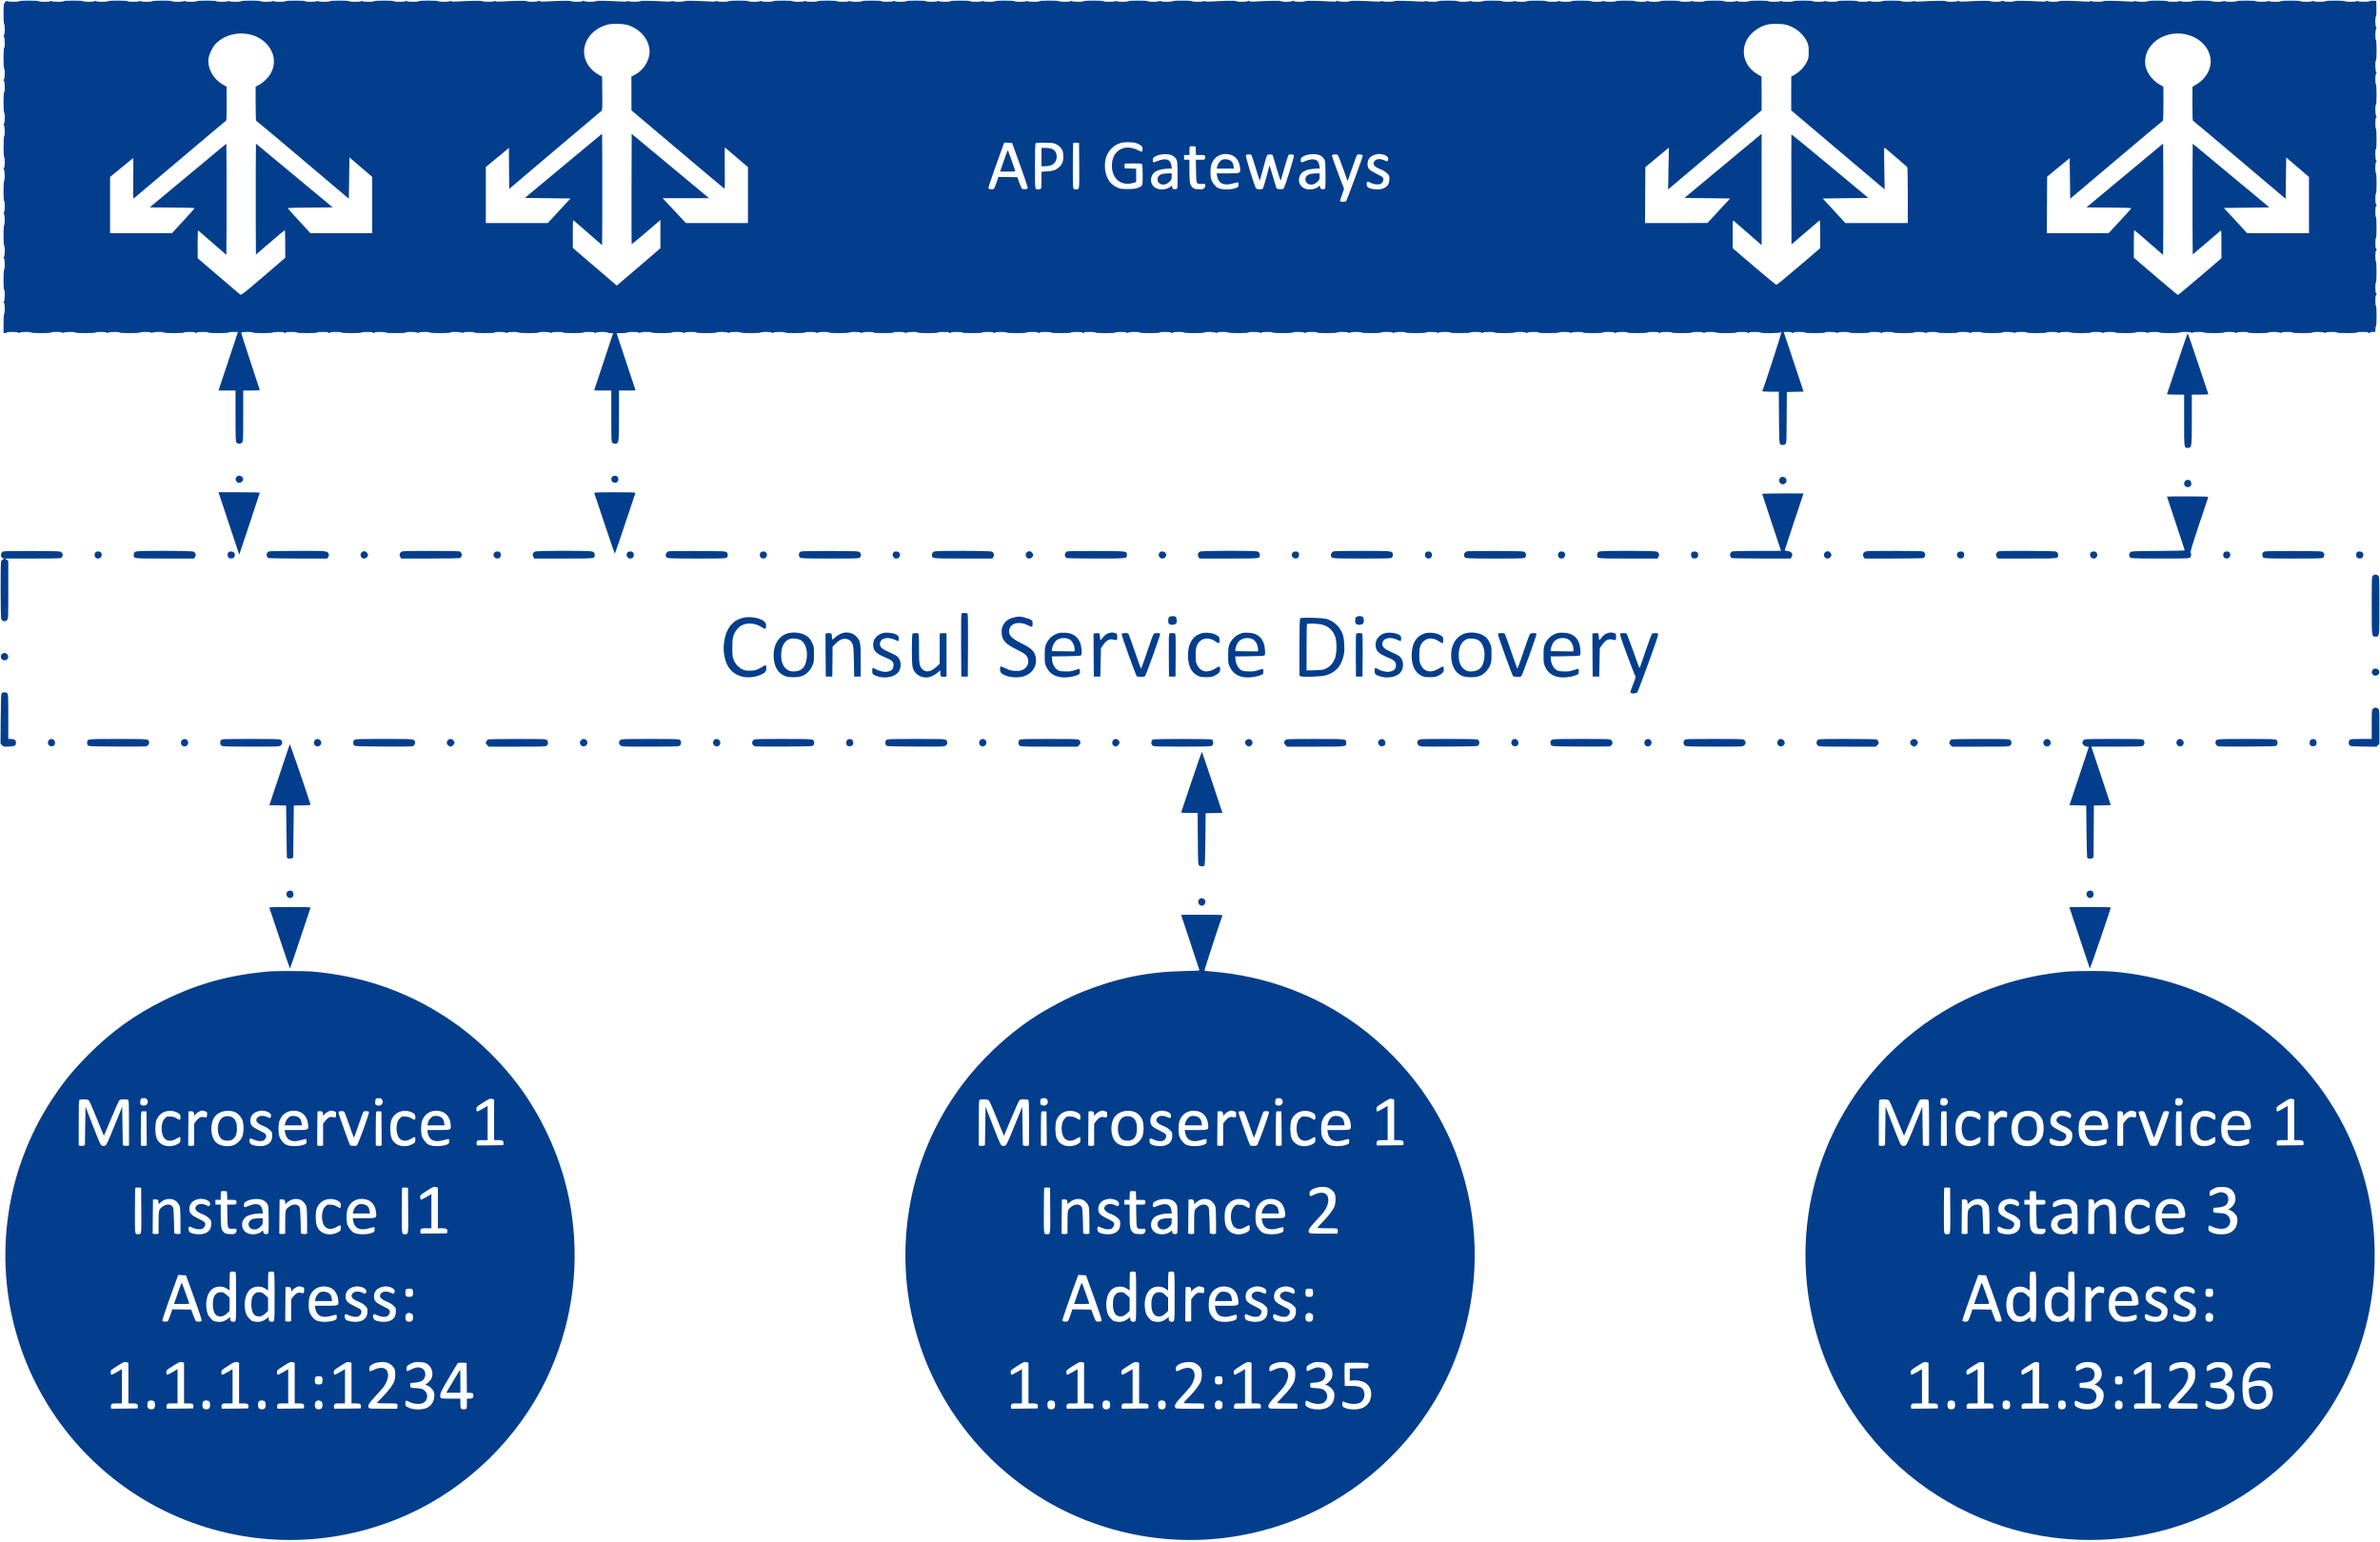 <?xml version="1.0" standalone="no"?>
<!DOCTYPE svg PUBLIC "-//W3C//DTD SVG 20010904//EN"
 "http://www.w3.org/TR/2001/REC-SVG-20010904/DTD/svg10.dtd">
<svg version="1.0" xmlns="http://www.w3.org/2000/svg"
 width="4022pt" height="2606pt" viewBox="0 0 4022 2606"
 preserveAspectRatio="xMidYMid meet">

<g transform="translate(0,2606) scale(0.1,-0.1)"
fill="#033e8d" stroke="none">
<path d="M97 26035 c-9 -6 -17 -17 -17 -24 0 -6 -4 -11 -10 -11 -14 0 -14
-337 0 -345 15 -9 13 -182 -2 -188 -10 -3 -10 -9 -1 -26 16 -25 18 -191 3
-191 -14 0 -14 -337 0 -345 15 -9 13 -168 -2 -183 -10 -10 -10 -17 0 -32 15
-24 17 -190 2 -190 -14 0 -14 -337 0 -345 15 -9 13 -168 -2 -183 -10 -10 -10
-17 0 -32 14 -24 16 -176 2 -185 -13 -8 -13 -342 0 -350 15 -9 13 -168 -2
-183 -10 -10 -10 -17 0 -32 14 -24 16 -176 2 -185 -14 -8 -14 -345 0 -345 15
0 13 -173 -2 -188 -10 -10 -10 -17 0 -32 14 -24 16 -176 2 -185 -14 -8 -14
-345 0 -345 15 0 13 -166 -2 -191 -10 -17 -10 -23 -1 -26 16 -6 18 -179 3
-188 -14 -8 -14 -345 0 -345 15 0 13 -166 -2 -191 -10 -17 -10 -23 -1 -26 16
-6 18 -179 3 -188 -6 -4 -10 -70 -10 -166 l0 -159 24 0 c14 0 28 5 31 10 9 15
178 13 193 -2 9 -9 15 -9 24 0 15 15 184 17 193 2 4 -6 72 -10 170 -10 98 0
166 4 170 10 9 15 182 13 188 -2 3 -10 9 -10 26 0 25 14 187 17 196 2 4 -6 72
-10 170 -10 98 0 166 4 170 10 9 15 182 13 188 -2 3 -10 9 -10 26 0 25 15 191
17 191 2 0 -6 63 -10 169 -10 103 0 172 4 176 10 9 15 182 13 188 -2 3 -10 9
-10 26 0 25 15 191 17 191 2 0 -6 63 -10 170 -10 107 0 170 4 170 10 0 6 38
10 95 10 57 0 95 -4 95 -10 0 -5 7 -10 15 -10 8 0 15 5 15 10 0 6 38 10 95 10
57 0 95 -4 95 -10 0 -6 63 -10 170 -10 107 0 170 4 170 10 0 6 33 10 80 10 44
0 80 -1 80 -3 0 -1 -74 -224 -164 -495 l-164 -492 144 0 144 0 0 -428 c0 -371
2 -431 16 -450 19 -28 67 -29 94 -2 19 19 20 33 20 450 l0 430 140 0 c77 0
140 3 140 8 0 4 -71 221 -158 482 -87 261 -157 481 -155 488 6 15 193 17 193
2 0 -6 63 -10 170 -10 107 0 170 4 170 10 0 6 38 10 95 10 57 0 95 -4 95 -10
0 -5 7 -10 15 -10 8 0 15 5 15 10 0 6 38 10 95 10 57 0 95 -4 95 -10 0 -6 63
-10 170 -10 107 0 170 4 170 10 0 6 38 10 95 10 57 0 95 -4 95 -10 0 -5 7 -10
15 -10 8 0 15 5 15 10 0 6 38 10 95 10 57 0 95 -4 95 -10 0 -6 63 -10 170 -10
107 0 170 4 170 10 0 6 38 10 95 10 57 0 95 -4 95 -10 0 -5 7 -10 15 -10 8 0
15 5 15 10 0 6 38 10 95 10 57 0 95 -4 95 -10 0 -6 63 -10 170 -10 107 0 170
4 170 10 0 15 166 13 191 -2 17 -10 23 -10 26 0 6 15 179 17 188 2 4 -6 73
-10 176 -10 106 0 169 4 169 10 0 15 166 13 191 -2 17 -10 23 -10 26 0 6 15
179 17 188 2 4 -6 73 -10 176 -10 106 0 169 4 169 10 0 15 166 13 191 -2 17
-10 23 -10 26 0 6 15 179 17 188 2 4 -6 72 -10 170 -10 98 0 166 4 170 10 9
15 178 13 193 -2 9 -9 15 -9 24 0 15 15 184 17 193 2 4 -6 72 -10 170 -10 98
0 166 4 170 10 9 15 178 13 193 -2 9 -9 15 -9 24 0 15 15 184 17 193 2 3 -5
26 -10 51 -10 24 0 44 -1 44 -3 0 -1 -72 -218 -160 -482 -88 -264 -160 -481
-160 -482 0 -2 65 -3 145 -3 l145 0 0 -433 c0 -408 1 -435 18 -450 19 -18 59
-22 79 -9 29 19 33 70 33 478 l0 414 140 0 c77 0 140 1 140 3 0 1 -72 218
-160 482 -88 264 -160 481 -160 482 0 2 40 3 89 3 50 0 93 5 96 10 9 15 178
13 193 -2 9 -9 15 -9 24 0 15 15 184 17 193 2 4 -6 72 -10 170 -10 98 0 166 4
170 10 9 15 178 13 193 -2 9 -9 15 -9 24 0 15 15 184 17 193 2 4 -6 72 -10
170 -10 98 0 166 4 170 10 9 15 178 13 193 -2 9 -9 15 -9 24 0 15 15 184 17
193 2 4 -6 72 -10 170 -10 98 0 166 4 170 10 9 15 182 13 188 -2 3 -10 9 -10
26 0 25 14 187 17 196 2 4 -6 72 -10 170 -10 98 0 166 4 170 10 9 15 182 13
188 -2 3 -10 9 -10 26 0 25 15 191 17 191 2 0 -6 63 -10 169 -10 103 0 172 4
176 10 9 15 182 13 188 -2 3 -10 9 -10 26 0 25 15 191 17 191 2 0 -6 63 -10
170 -10 107 0 170 4 170 10 0 15 187 13 193 -2 3 -10 9 -10 26 0 25 15 191 17
191 2 0 -6 63 -10 170 -10 107 0 170 4 170 10 0 6 38 10 95 10 57 0 95 -4 95
-10 0 -5 7 -10 15 -10 8 0 15 5 15 10 0 6 38 10 95 10 57 0 95 -4 95 -10 0 -6
63 -10 170 -10 107 0 170 4 170 10 0 6 38 10 95 10 57 0 95 -4 95 -10 0 -5 7
-10 15 -10 8 0 15 5 15 10 0 6 38 10 95 10 57 0 95 -4 95 -10 0 -6 63 -10 170
-10 107 0 170 4 170 10 0 6 38 10 95 10 57 0 95 -4 95 -10 0 -5 7 -10 15 -10
8 0 15 5 15 10 0 6 38 10 95 10 57 0 95 -4 95 -10 0 -6 63 -10 170 -10 107 0
170 4 170 10 0 6 38 10 95 10 57 0 95 -4 95 -10 0 -5 7 -10 15 -10 8 0 15 5
15 10 0 6 38 10 95 10 57 0 95 -4 95 -10 0 -6 63 -10 170 -10 107 0 170 4 170
10 0 15 166 13 191 -2 17 -10 23 -10 26 0 6 15 193 17 193 2 0 -6 63 -10 170
-10 107 0 170 4 170 10 0 15 166 13 191 -2 17 -10 23 -10 26 0 6 15 179 17
188 2 4 -6 73 -10 176 -10 106 0 169 4 169 10 0 15 166 13 191 -2 17 -10 23
-10 26 0 6 15 179 17 188 2 4 -6 72 -10 170 -10 98 0 166 4 170 10 9 15 171
12 196 -2 17 -10 23 -10 26 0 6 15 179 17 188 2 4 -6 72 -10 170 -10 98 0 166
4 170 10 9 15 178 13 193 -2 9 -9 15 -9 24 0 15 15 184 17 193 2 4 -6 72 -10
170 -10 98 0 166 4 170 10 9 15 178 13 193 -2 9 -9 15 -9 24 0 15 15 184 17
193 2 8 -13 332 -13 340 0 9 15 178 13 193 -2 9 -9 15 -9 24 0 15 15 184 17
193 2 4 -6 72 -10 170 -10 98 0 166 4 170 10 9 15 178 13 193 -2 9 -9 15 -9
24 0 15 15 184 17 193 2 4 -6 72 -10 170 -10 98 0 166 4 170 10 9 15 182 13
188 -2 3 -10 9 -10 26 0 25 14 187 17 196 2 4 -6 72 -10 170 -10 98 0 166 4
170 10 9 15 182 13 188 -2 3 -10 9 -10 26 -1 25 16 191 18 191 3 0 -6 63 -10
169 -10 103 0 172 4 176 10 9 15 182 13 188 -2 3 -10 9 -10 26 0 25 15 191 17
191 2 0 -6 63 -10 170 -10 107 0 170 4 170 10 0 15 187 13 193 -2 3 -10 9 -10
26 0 25 15 191 17 191 2 0 -6 63 -10 170 -10 107 0 170 4 170 10 0 6 38 10 95
10 57 0 95 -4 95 -10 0 -5 7 -10 15 -10 8 0 15 5 15 10 0 6 38 10 95 10 57 0
95 -4 95 -10 0 -6 63 -10 170 -10 107 0 170 4 170 10 0 6 38 10 95 10 57 0 95
-4 95 -10 0 -5 7 -10 15 -10 8 0 15 5 15 10 0 6 38 10 95 10 57 0 95 -4 95
-10 0 -6 63 -10 170 -10 107 0 170 4 170 10 0 6 38 10 95 10 57 0 95 -4 95
-10 0 -5 7 -10 15 -10 8 0 15 5 15 10 0 6 38 10 95 10 57 0 95 -4 95 -10 0
-16 337 -13 343 3 2 6 8 9 12 5 5 -5 -265 -840 -323 -995 -3 -10 28 -13 137
-13 l140 0 3 -435 c3 -389 5 -436 20 -451 21 -22 64 -21 88 1 19 17 20 36 22
449 l3 431 142 3 141 3 -168 504 -168 505 69 0 c39 0 69 -4 69 -10 0 -5 7 -10
15 -10 8 0 15 5 15 10 0 6 38 10 95 10 57 0 95 -4 95 -10 0 -6 63 -10 170 -10
107 0 170 4 170 10 0 15 166 13 191 -2 17 -10 23 -10 26 0 6 15 193 17 193 2
0 -6 63 -10 170 -10 107 0 170 4 170 10 0 15 166 13 191 -2 17 -10 23 -10 26
0 6 15 179 17 188 2 4 -6 73 -10 176 -10 106 0 169 4 169 10 0 15 166 13 191
-3 17 -9 23 -9 26 1 6 15 179 17 188 2 8 -13 332 -13 340 0 9 15 171 12 196
-2 17 -10 23 -10 26 0 6 15 179 17 188 2 4 -6 72 -10 170 -10 98 0 166 4 170
10 9 15 178 13 193 -2 9 -9 15 -9 24 0 15 15 184 17 193 2 4 -6 72 -10 170
-10 98 0 166 4 170 10 9 15 178 13 193 -2 9 -9 15 -9 24 0 15 15 184 17 193 2
4 -6 72 -10 170 -10 98 0 166 4 170 10 9 15 178 13 193 -2 9 -9 15 -9 24 0 15
15 184 17 193 2 4 -6 72 -10 170 -10 98 0 166 4 170 10 9 15 178 13 193 -2 9
-9 15 -9 24 0 15 15 184 17 193 2 4 -6 72 -10 170 -10 98 0 166 4 170 10 9 15
178 13 193 -2 9 -9 15 -9 24 0 15 15 184 17 193 2 8 -13 332 -13 340 0 9 15
182 13 188 -2 3 -10 9 -10 26 0 25 15 191 17 191 2 0 -14 337 -14 345 0 9 15
182 13 188 -2 3 -10 9 -10 26 0 25 15 191 17 191 2 0 -6 63 -10 170 -10 107 0
170 4 170 10 0 15 187 13 193 -2 3 -10 9 -10 26 0 25 15 191 17 191 2 0 -6 63
-10 170 -10 107 0 170 4 170 10 0 6 38 10 95 10 57 0 95 -4 95 -10 0 -5 7 -10
15 -10 8 0 15 5 15 10 0 6 20 10 45 10 l45 0 0 44 c0 25 5 48 10 51 14 8 14
345 0 345 -6 0 -10 37 -10 90 0 53 4 90 10 90 6 0 10 9 10 20 0 11 -4 20 -10
20 -6 0 -10 37 -10 90 0 53 4 90 10 90 6 0 10 65 10 175 0 110 -4 175 -10 175
-6 0 -10 37 -10 90 0 53 4 90 10 90 6 0 10 9 10 20 0 11 -4 20 -10 20 -6 0
-10 37 -10 90 0 53 4 90 10 90 6 0 10 65 10 175 0 110 -4 175 -10 175 -6 0
-10 37 -10 90 0 53 4 90 10 90 6 0 10 9 10 20 0 11 -4 20 -10 20 -6 0 -10 37
-10 90 0 53 4 90 10 90 14 0 14 337 0 345 -15 9 -13 182 2 188 11 3 11 9 1 26
-16 25 -18 191 -3 191 6 0 10 63 10 169 0 103 -4 172 -10 176 -15 9 -13 182 2
188 11 3 11 9 1 26 -16 25 -18 191 -3 191 6 0 10 63 10 169 0 103 -4 172 -10
176 -15 9 -13 168 2 183 10 10 10 17 0 32 -15 24 -17 190 -2 190 14 0 14 337
0 345 -14 9 -12 161 2 185 10 15 10 22 0 32 -15 15 -17 169 -2 184 7 7 10 59
8 135 l-3 124 -49 3 c-27 2 -54 -2 -59 -7 -14 -14 -190 -14 -204 0 -8 8 -13 8
-17 0 -9 -14 -192 -15 -201 -1 -8 13 -322 13 -330 0 -8 -14 -188 -13 -202 1
-8 8 -13 8 -17 0 -9 -14 -192 -15 -201 -1 -4 6 -70 10 -165 10 -95 0 -161 -4
-165 -10 -8 -14 -188 -13 -202 1 -8 8 -13 8 -17 0 -9 -14 -192 -15 -201 -1 -8
13 -322 13 -330 0 -8 -14 -188 -13 -202 1 -8 8 -13 8 -17 0 -9 -14 -192 -15
-201 -1 -8 13 -322 13 -330 0 -8 -13 -171 -13 -195 0 -13 7 -21 7 -25 0 -8
-13 -192 -13 -200 0 -4 6 -70 10 -165 10 -95 0 -161 -4 -165 -10 -8 -13 -175
-13 -195 0 -9 5 -19 5 -27 -1 -7 -7 -47 -8 -105 -4 -206 13 -411 16 -422 5
-12 -12 -175 -13 -196 0 -9 5 -19 5 -27 -1 -7 -7 -47 -8 -105 -4 -206 13 -411
16 -422 5 -14 -14 -179 -13 -194 2 -8 8 -15 8 -26 -1 -11 -9 -41 -11 -108 -6
-206 13 -411 16 -422 5 -14 -14 -179 -13 -194 2 -9 9 -15 9 -24 0 -15 -15
-180 -16 -194 -2 -11 11 -216 8 -422 -5 -67 -5 -97 -3 -108 6 -11 9 -18 9 -26
1 -15 -15 -180 -16 -194 -2 -11 11 -216 8 -422 -5 -58 -4 -98 -3 -105 4 -8 6
-18 6 -27 1 -20 -13 -187 -13 -195 0 -8 13 -322 13 -330 0 -8 -13 -192 -13
-200 0 -4 7 -12 7 -25 0 -24 -13 -187 -13 -195 0 -4 6 -70 10 -165 10 -95 0
-161 -4 -165 -10 -8 -14 -188 -13 -202 1 -8 8 -13 8 -17 0 -9 -14 -192 -15
-201 -1 -4 6 -70 10 -165 10 -95 0 -161 -4 -165 -10 -8 -14 -188 -13 -202 1
-8 8 -13 8 -17 0 -9 -14 -192 -15 -201 -1 -8 13 -322 13 -330 0 -8 -14 -188
-13 -202 1 -8 8 -13 8 -17 0 -9 -14 -192 -15 -201 -1 -4 6 -70 10 -165 10 -95
0 -161 -4 -165 -10 -8 -14 -188 -13 -202 1 -8 8 -13 8 -17 0 -9 -14 -192 -15
-201 -1 -4 6 -70 10 -165 10 -95 0 -161 -4 -165 -10 -8 -14 -188 -13 -202 1
-8 8 -13 8 -17 0 -9 -14 -192 -15 -201 -1 -4 6 -70 10 -165 10 -95 0 -161 -4
-165 -10 -8 -14 -188 -13 -202 1 -8 8 -13 8 -17 0 -9 -14 -192 -15 -201 -1 -4
6 -70 10 -165 10 -95 0 -161 -4 -165 -10 -8 -14 -188 -13 -202 1 -8 8 -13 8
-17 0 -9 -14 -192 -15 -201 -1 -4 6 -70 10 -165 10 -95 0 -161 -4 -165 -10 -8
-14 -188 -13 -202 1 -8 8 -13 8 -17 0 -9 -14 -192 -15 -201 -1 -4 6 -70 10
-165 10 -95 0 -161 -4 -165 -10 -8 -13 -171 -13 -195 0 -13 7 -21 7 -25 0 -8
-13 -192 -13 -200 0 -4 6 -70 10 -165 10 -95 0 -161 -4 -165 -10 -8 -13 -175
-13 -195 0 -9 5 -19 5 -27 -1 -7 -7 -47 -8 -105 -4 -206 13 -411 16 -422 5
-12 -12 -175 -13 -196 0 -9 5 -19 5 -27 -1 -7 -7 -47 -8 -105 -4 -206 13 -411
16 -422 5 -14 -14 -179 -13 -194 2 -8 8 -15 8 -26 -1 -11 -9 -41 -11 -108 -6
-206 13 -411 16 -422 5 -14 -14 -179 -13 -194 2 -9 9 -15 9 -24 0 -15 -15
-180 -16 -194 -2 -11 11 -216 8 -422 -5 -67 -5 -97 -3 -108 6 -11 9 -18 9 -26
1 -15 -15 -180 -16 -194 -2 -11 11 -216 8 -422 -5 -58 -4 -98 -3 -105 4 -8 6
-18 6 -27 1 -20 -13 -187 -13 -195 0 -4 6 -70 10 -165 10 -95 0 -161 -4 -165
-10 -8 -13 -192 -13 -200 0 -4 7 -12 7 -25 0 -24 -13 -187 -13 -195 0 -4 6
-70 10 -165 10 -95 0 -161 -4 -165 -10 -8 -14 -188 -13 -202 1 -8 8 -13 8 -17
0 -9 -14 -192 -15 -201 -1 -4 6 -70 10 -165 10 -95 0 -161 -4 -165 -10 -8 -14
-188 -13 -202 1 -8 8 -13 8 -17 0 -9 -14 -192 -15 -201 -1 -8 13 -322 13 -330
0 -8 -14 -188 -13 -202 1 -8 8 -13 8 -17 0 -9 -14 -192 -15 -201 -1 -4 6 -70
10 -165 10 -95 0 -161 -4 -165 -10 -8 -14 -188 -13 -202 1 -8 8 -13 8 -17 0
-9 -14 -192 -15 -201 -1 -4 6 -70 10 -165 10 -95 0 -161 -4 -165 -10 -8 -14
-188 -13 -202 1 -8 8 -13 8 -17 0 -9 -14 -192 -15 -201 -1 -4 6 -70 10 -165
10 -95 0 -161 -4 -165 -10 -8 -14 -188 -13 -202 1 -8 8 -13 8 -17 0 -9 -14
-192 -15 -201 -1 -4 6 -70 10 -165 10 -95 0 -161 -4 -165 -10 -8 -14 -188 -13
-202 1 -8 8 -13 8 -17 0 -9 -14 -192 -15 -201 -1 -4 6 -70 10 -165 10 -95 0
-161 -4 -165 -10 -8 -14 -188 -13 -202 1 -8 8 -13 8 -17 0 -9 -14 -192 -15
-201 -1 -4 6 -70 10 -165 10 -95 0 -161 -4 -165 -10 -8 -14 -188 -13 -202 1
-8 8 -13 8 -17 0 -9 -14 -192 -15 -201 -1 -4 6 -70 10 -165 10 -95 0 -161 -4
-165 -10 -8 -13 -175 -13 -195 0 -9 5 -19 5 -27 -1 -7 -7 -47 -8 -105 -4 -206
13 -411 16 -422 5 -12 -12 -175 -13 -196 0 -9 5 -19 5 -27 -1 -7 -7 -47 -8
-105 -4 -206 13 -411 16 -422 5 -12 -12 -175 -13 -196 0 -9 5 -19 5 -27 -1 -7
-7 -47 -8 -105 -4 -206 13 -411 16 -422 5 -14 -14 -179 -13 -194 2 -9 9 -15 9
-24 0 -15 -15 -180 -16 -194 -2 -11 11 -216 8 -422 -5 -67 -5 -97 -3 -108 6
-11 9 -18 9 -26 1 -15 -15 -180 -16 -194 -2 -11 11 -216 8 -422 -5 -58 -4 -98
-3 -105 4 -8 6 -18 6 -27 1 -21 -13 -184 -12 -196 0 -11 11 -216 8 -422 -5
-58 -4 -98 -3 -105 4 -8 6 -18 6 -27 1 -20 -13 -187 -13 -195 0 -4 6 -70 10
-165 10 -95 0 -161 -4 -165 -10 -8 -14 -188 -13 -202 1 -8 8 -13 8 -17 0 -9
-14 -192 -15 -201 -1 -4 6 -70 10 -165 10 -95 0 -161 -4 -165 -10 -8 -14 -188
-13 -202 1 -8 8 -13 8 -17 0 -9 -14 -192 -15 -201 -1 -4 6 -70 10 -165 10 -95
0 -161 -4 -165 -10 -8 -14 -188 -13 -202 1 -8 8 -13 8 -17 0 -9 -14 -192 -15
-201 -1 -4 6 -70 10 -165 10 -95 0 -161 -4 -165 -10 -8 -14 -188 -13 -202 1
-8 8 -13 8 -17 0 -9 -14 -192 -15 -201 -1 -4 6 -70 10 -165 10 -95 0 -161 -4
-165 -10 -8 -14 -188 -13 -202 1 -8 8 -13 8 -17 0 -9 -14 -192 -15 -201 -1 -4
6 -70 10 -165 10 -95 0 -161 -4 -165 -10 -8 -14 -188 -13 -202 1 -8 8 -13 8
-17 0 -9 -14 -192 -15 -201 -1 -4 6 -70 10 -165 10 -95 0 -161 -4 -165 -10 -8
-14 -188 -13 -202 1 -8 8 -13 8 -17 0 -9 -14 -192 -15 -201 -1 -4 6 -70 10
-165 10 -95 0 -161 -4 -165 -10 -8 -14 -188 -13 -202 1 -8 8 -13 8 -17 0 -9
-14 -192 -15 -201 -1 -4 6 -70 10 -165 10 -95 0 -161 -4 -165 -10 -8 -14 -188
-13 -202 1 -8 8 -13 8 -17 0 -9 -14 -192 -15 -201 -1 -4 6 -70 10 -165 10 -95
0 -161 -4 -165 -10 -8 -12 -170 -13 -193 -1 -11 6 -23 5 -35 -4z m10532 -405
c236 -84 384 -307 341 -515 -27 -131 -123 -258 -243 -320 l-57 -30 1 -285 0
-285 781 -660 c429 -363 785 -662 791 -664 6 -2 8 117 5 348 -2 193 -2 350 2
349 3 -2 92 -77 198 -168 l192 -165 0 -472 0 -473 -524 0 -524 0 -197 210
-197 210 392 0 393 0 -654 544 -654 544 -3 -931 c-1 -511 0 -932 2 -935 4 -3
372 307 459 386 l27 26 0 -240 0 -240 -368 -316 -369 -315 -371 318 -372 319
0 235 c0 129 2 235 5 235 2 0 114 -95 247 -212 l243 -212 3 472 c1 260 1 684
0 942 l-3 470 -653 -542 -652 -543 385 -5 386 -5 -192 -207 -192 -208 -523 0
-524 0 0 474 0 473 195 161 195 162 2 -346 3 -347 770 653 c424 359 778 658
788 665 16 11 17 34 15 296 l-3 283 -60 34 c-113 63 -201 171 -231 285 -64
239 100 482 376 559 92 26 279 20 369 -12z m19589 1 c140 -48 259 -150 315
-269 30 -63 32 -74 32 -177 0 -105 -2 -113 -34 -177 -40 -80 -118 -161 -200
-208 l-60 -35 -1 -285 0 -285 726 -615 c400 -338 755 -639 790 -668 l63 -52
-6 357 c-6 351 -5 358 13 342 133 -112 371 -316 376 -324 4 -5 8 -220 8 -477
l0 -468 -527 0 -528 0 -191 208 -192 207 386 5 385 5 -647 539 c-356 296 -649
536 -652 534 -2 -3 -3 -422 -2 -932 l3 -927 232 199 c127 110 237 203 242 207
8 4 11 -67 11 -232 l-1 -238 -362 -310 c-199 -170 -369 -309 -377 -309 -8 0
-178 139 -377 309 l-362 310 -1 239 c0 227 1 238 18 224 76 -65 423 -367 445
-387 l27 -25 0 942 0 942 -652 -543 -652 -542 386 -5 386 -5 -192 -207 -191
-207 -528 -1 -527 0 2 472 3 473 100 83 c55 46 145 120 199 165 l99 81 -7
-353 -6 -353 34 29 c18 15 374 316 790 668 l756 640 0 285 -1 285 -61 35
c-313 179 -320 576 -14 768 115 73 191 92 346 88 86 -2 131 -8 178 -25z
m-25946 -167 c261 -82 414 -338 338 -565 -12 -33 -33 -79 -47 -102 -38 -60
-125 -140 -188 -173 l-55 -29 0 -287 c0 -159 4 -288 9 -288 4 0 359 -297 787
-660 l779 -659 5 349 5 350 193 -165 192 -165 0 -475 0 -475 -522 0 -523 0
-190 206 c-104 113 -191 210 -193 215 -2 5 153 10 378 11 l382 3 -648 539
-649 539 -3 -472 c-1 -260 -1 -682 0 -938 l3 -466 240 206 c132 114 243 207
248 207 4 0 7 -105 7 -234 l0 -233 -370 -318 c-340 -290 -372 -316 -390 -303
-10 7 -177 148 -369 313 l-350 300 -1 238 c0 131 3 236 8 233 4 -2 113 -96
242 -209 l235 -205 3 469 c1 258 1 681 0 940 l-3 471 -648 -539 -647 -538 381
-3 c242 -1 379 -6 377 -12 -2 -5 -88 -102 -192 -215 l-189 -205 -524 0 -523 0
0 474 0 475 195 160 c107 89 196 161 197 161 2 0 2 -156 0 -347 -3 -333 -3
-346 14 -332 10 8 358 301 773 652 415 351 762 644 772 650 18 11 19 30 19
297 l-1 285 -61 35 c-166 95 -265 274 -244 442 9 70 62 182 112 238 149 164
404 226 636 154z m32728 -1 c255 -83 405 -317 346 -539 -31 -118 -119 -228
-234 -294 l-61 -35 -1 -286 c0 -221 3 -288 13 -292 6 -2 361 -300 787 -661
l775 -656 5 349 5 350 193 -165 192 -165 0 -475 0 -474 -523 0 -523 0 -196
213 -197 212 385 5 385 5 -648 539 -648 538 -3 -472 c-1 -259 -1 -681 0 -936
l3 -465 226 193 c124 106 233 199 242 207 16 13 17 -3 17 -225 l0 -239 -362
-310 c-199 -170 -367 -310 -373 -310 -6 0 -176 142 -378 315 l-367 314 0 233
c0 128 3 233 8 233 4 0 115 -95 247 -210 l240 -209 3 470 c1 258 1 681 0 940
l-3 472 -648 -539 -648 -539 381 -3 c233 -1 380 -6 378 -12 -2 -5 -88 -102
-193 -215 l-190 -205 -522 0 -523 0 2 477 3 477 190 157 190 156 5 -343 5
-343 779 659 c429 363 783 660 788 660 4 0 8 129 8 288 l-1 287 -61 35 c-147
84 -248 240 -248 384 0 336 387 568 750 449z m-17799 -1822 c20 -6 52 -21 70
-34 27 -18 35 -30 37 -61 2 -21 -1 -43 -6 -48 -5 -5 -33 4 -68 22 -233 119
-444 -4 -444 -260 0 -224 158 -351 363 -291 l47 14 0 113 0 113 -97 3 -98 3 0
40 0 40 139 3 c93 2 143 -1 152 -9 11 -9 14 -49 14 -184 0 -195 3 -188 -85
-221 -39 -15 -77 -19 -170 -19 -108 0 -125 3 -175 26 -76 35 -121 77 -158 146
-55 105 -67 260 -27 373 38 109 126 196 234 231 62 21 205 21 272 0z m-1964
-366 c73 -203 132 -379 131 -390 -2 -16 -12 -21 -43 -23 -22 -1 -46 2 -53 6
-7 5 -28 51 -46 103 l-34 94 -160 3 -160 2 -32 -94 c-17 -52 -37 -100 -45
-106 -20 -17 -89 -9 -93 11 -2 13 144 433 250 717 l20 53 65 -3 66 -3 134
-370z m618 344 c30 -15 62 -42 80 -68 25 -36 30 -54 33 -117 5 -97 -14 -150
-73 -202 -54 -48 -97 -62 -207 -69 l-88 -6 0 -142 c0 -154 0 -155 -55 -155
-58 0 -55 -21 -55 389 0 288 3 380 13 390 9 9 49 12 157 9 133 -3 150 -5 195
-29z m383 -358 c2 -413 4 -401 -50 -401 -62 0 -58 -24 -58 394 0 211 3 386 7
390 4 4 28 6 53 4 l45 -3 3 -384z m1970 252 l3 -73 74 0 c65 0 74 -2 80 -20 3
-11 3 -29 0 -40 -6 -18 -15 -20 -81 -20 l-75 0 3 -191 c4 -223 3 -222 98 -217
53 3 55 2 58 -24 2 -17 -4 -34 -18 -48 -20 -20 -31 -22 -96 -18 -67 3 -77 6
-105 34 -42 42 -48 81 -49 287 l0 177 -45 0 -45 0 0 40 0 40 45 0 45 0 0 68
c0 38 3 72 7 76 4 4 28 6 53 4 l45 -3 3 -72z m-403 -78 c36 -15 70 -50 84 -88
7 -17 11 -118 11 -252 0 -217 -1 -224 -21 -230 -36 -12 -69 3 -69 30 0 25 -14
33 -25 15 -15 -24 -90 -52 -140 -52 -93 -1 -158 36 -184 105 -28 73 3 161 71
200 45 27 139 47 222 47 l49 0 -7 48 c-11 85 -56 118 -145 107 -24 -3 -69 -16
-99 -30 -62 -29 -75 -24 -70 26 2 26 11 38 38 53 74 44 209 54 285 21z m975
14 c100 -23 164 -103 176 -225 10 -94 10 -94 -211 -94 l-184 0 6 -37 c19 -128
106 -176 251 -138 122 31 112 33 112 -14 0 -37 -3 -42 -35 -55 -87 -37 -246
-37 -315 -1 -43 22 -96 91 -111 143 -19 66 -17 196 4 257 44 130 168 196 307
164z m1525 -14 c36 -15 70 -50 84 -88 7 -17 11 -118 11 -252 0 -217 -1 -224
-21 -230 -36 -12 -69 3 -69 30 0 25 -14 33 -25 15 -15 -24 -90 -52 -140 -52
-93 -1 -158 36 -184 105 -28 73 3 161 71 200 45 27 139 47 222 47 l49 0 -7 48
c-11 85 -56 118 -145 107 -24 -3 -69 -16 -99 -30 -62 -29 -75 -24 -70 26 2 26
11 38 38 53 74 44 209 54 285 21z m1063 14 c76 -16 112 -63 83 -108 -7 -11
-16 -10 -53 8 -63 30 -131 28 -163 -4 -53 -52 -18 -103 97 -147 37 -13 79 -40
105 -64 41 -39 43 -43 43 -101 0 -98 -53 -155 -159 -172 -57 -9 -149 3 -191
24 -28 15 -42 51 -33 86 7 24 17 24 71 -3 55 -26 128 -33 162 -16 34 18 55 58
46 92 -5 22 -25 36 -114 79 -123 60 -152 91 -152 164 0 79 47 137 127 159 61
16 71 16 131 3z m-2222 -7 c6 -4 40 -105 75 -225 35 -119 66 -212 70 -205 3 7
30 103 59 213 29 110 58 206 63 213 12 15 83 16 93 1 4 -6 35 -109 69 -228 35
-119 66 -209 69 -201 3 8 31 105 62 215 32 110 62 206 67 213 14 18 86 16 93
-3 9 -22 -155 -547 -175 -563 -19 -16 -109 -11 -120 6 -3 6 -31 97 -61 202
-30 105 -56 188 -57 183 -1 -4 -25 -93 -52 -197 -28 -104 -56 -193 -63 -198
-20 -12 -92 -9 -110 5 -20 15 -183 540 -174 562 6 16 71 21 92 7z m1460 0 c7
-4 47 -105 90 -226 l77 -218 76 218 c41 121 79 222 85 226 24 17 96 6 96 -14
0 -23 -272 -763 -283 -770 -17 -11 -95 -10 -101 1 -3 4 12 53 33 107 25 64 36
104 31 115 -18 33 -200 526 -200 541 0 8 3 18 7 21 9 9 75 9 89 -1z"/>
<path d="M16963 23340 l-62 -180 131 0 c120 0 130 1 123 18 -3 9 -32 90 -63
180 -31 89 -59 162 -62 162 -3 0 -33 -81 -67 -180z"/>
<path d="M17600 23405 l0 -155 51 0 c80 0 135 18 168 56 53 59 51 162 -3 213
-30 28 -77 41 -153 41 l-63 0 0 -155z"/>
<path d="M19640 23119 c-117 -32 -100 -179 21 -179 38 0 65 14 107 53 28 27
32 37 32 84 l0 53 -62 -1 c-35 0 -79 -5 -98 -10z"/>
<path d="M20660 23363 c-40 -15 -78 -65 -91 -120 l-7 -33 145 0 146 0 -7 41
c-9 56 -21 76 -59 99 -31 19 -93 25 -127 13z"/>
<path d="M22140 23119 c-117 -32 -100 -179 21 -179 38 0 65 14 107 53 28 27
32 37 32 84 l0 53 -62 -1 c-35 0 -79 -5 -98 -10z"/>
<path d="M36796 19923 c-93 -280 -171 -514 -174 -520 -3 -10 29 -13 142 -13
l146 0 0 -434 c0 -476 -1 -466 58 -466 71 1 72 4 72 479 l0 421 141 0 c109 0
140 3 137 13 -3 6 -81 240 -174 520 -93 279 -171 507 -174 507 -3 0 -81 -228
-174 -507z"/>
<path d="M3996 17998 c-9 -12 -16 -29 -16 -38 0 -9 7 -26 16 -38 23 -34 83
-27 104 11 13 24 13 30 0 55 -21 37 -81 44 -104 10z"/>
<path d="M10347 18002 c-37 -40 -9 -102 46 -102 34 0 57 24 57 60 0 16 -7 36
-16 44 -21 22 -67 20 -87 -2z"/>
<path d="M30094 17992 c-63 -41 -7 -145 59 -111 29 16 37 28 37 60 0 44 -59
76 -96 51z"/>
<path d="M36927 17932 c-18 -19 -22 -59 -9 -78 26 -40 95 -35 111 8 9 25 -3
68 -22 80 -22 14 -64 8 -80 -10z"/>
<path d="M3867 17213 l176 -528 174 520 c95 286 173 523 173 527 0 5 -157 8
-349 8 l-349 0 175 -527z"/>
<path d="M10042 17728 c3 -7 81 -241 174 -520 93 -280 171 -508 174 -508 3 0
81 228 174 508 93 279 171 513 174 520 3 9 -70 12 -348 12 -278 0 -351 -3
-348 -12z"/>
<path d="M29780 17712 c0 -4 72 -222 159 -485 l159 -477 -396 -1 c-218 -1
-408 -4 -422 -8 -34 -9 -55 -53 -39 -83 7 -13 17 -26 23 -30 6 -4 232 -8 503
-8 l492 0 15 22 c35 50 5 97 -67 105 -26 3 -47 8 -47 12 0 3 72 221 159 484
l159 477 -349 0 c-192 0 -349 -3 -349 -8z"/>
<path d="M36620 17667 c0 -1 68 -205 150 -452 83 -247 150 -453 150 -457 0 -4
-202 -9 -449 -10 -425 -3 -450 -4 -470 -22 -26 -24 -27 -67 -3 -89 17 -15 67
-17 509 -17 462 0 491 1 506 18 19 21 22 63 6 79 -8 8 29 133 141 470 84 252
155 464 158 471 3 9 -70 12 -347 12 -193 0 -351 -1 -351 -3z"/>
<path d="M60 16741 c-53 -15 -60 -100 -9 -116 l22 -7 -23 -13 c-13 -7 -27 -21
-31 -31 -13 -33 -10 -952 2 -977 23 -43 66 -50 99 -17 19 19 20 33 20 509 l0
490 -26 20 -27 21 470 0 c443 0 471 1 486 18 23 25 21 65 -4 88 -20 18 -44 19
-488 21 -256 1 -477 -2 -491 -6z"/>
<path d="M2300 16739 c-30 -12 -40 -26 -40 -61 0 -60 -15 -58 525 -58 l495 0
16 26 c22 32 10 73 -26 91 -31 16 -931 18 -970 2z"/>
<path d="M4550 16741 c-34 -9 -55 -53 -39 -83 7 -13 17 -26 23 -30 6 -4 233
-8 503 -8 l493 0 16 26 c13 19 15 32 8 52 -18 51 -24 52 -519 51 -253 -1 -471
-4 -485 -8z"/>
<path d="M6129 16736 c-35 -17 -46 -58 -25 -91 24 -37 83 -33 106 8 13 24 13
30 0 53 -19 34 -50 46 -81 30z"/>
<path d="M6790 16737 c-36 -18 -48 -59 -26 -91 l16 -26 493 0 c270 0 497 4
503 8 6 4 16 17 23 30 16 30 -5 74 -39 83 -14 4 -232 7 -485 8 -351 1 -466 -2
-485 -12z"/>
<path d="M9040 16737 c-36 -18 -48 -59 -26 -91 l16 -26 495 0 c540 0 525 -2
525 58 0 35 -10 49 -43 61 -43 17 -934 15 -967 -2z"/>
<path d="M11300 16743 c-49 -19 -66 -75 -32 -106 17 -15 67 -17 509 -17 462 0
491 1 506 18 23 25 21 65 -4 88 -20 18 -44 19 -493 21 -259 1 -478 -1 -486 -4z"/>
<path d="M13540 16739 c-13 -5 -28 -15 -32 -22 -14 -22 -8 -64 10 -80 17 -15
67 -17 509 -17 462 0 491 1 506 18 23 25 21 65 -4 88 -20 18 -45 19 -493 21
-296 1 -480 -2 -496 -8z"/>
<path d="M15790 16739 c-30 -12 -40 -26 -40 -61 0 -60 -15 -58 525 -58 l495 0
16 26 c22 32 10 73 -26 91 -31 16 -931 18 -970 2z"/>
<path d="M17369 16736 c-35 -17 -46 -58 -25 -91 24 -37 83 -33 106 8 13 24 13
30 0 53 -19 34 -50 46 -81 30z"/>
<path d="M18040 16741 c-47 -13 -60 -79 -22 -108 12 -10 128 -13 502 -13 534
0 523 -1 523 59 0 68 18 66 -506 68 -260 1 -483 -2 -497 -6z"/>
<path d="M20280 16737 c-36 -18 -48 -59 -26 -91 l16 -26 495 0 c540 0 525 -2
525 58 0 35 -10 49 -43 61 -43 17 -934 15 -967 -2z"/>
<path d="M22540 16743 c-49 -18 -66 -75 -32 -106 17 -15 67 -17 509 -17 462 0
491 1 506 18 18 19 22 59 9 79 -19 30 -70 33 -520 32 -251 0 -464 -3 -472 -6z"/>
<path d="M24790 16743 c-49 -19 -66 -75 -32 -106 17 -15 67 -17 509 -17 462 0
491 1 506 18 23 25 21 65 -4 88 -20 18 -44 19 -493 21 -259 1 -478 -1 -486 -4z"/>
<path d="M27030 16739 c-30 -12 -40 -26 -40 -61 0 -60 -15 -58 525 -58 l495 0
16 26 c22 32 10 73 -26 91 -31 16 -931 18 -970 2z"/>
<path d="M30859 16736 c-35 -17 -46 -58 -25 -91 24 -37 83 -33 106 8 13 24 13
30 0 53 -19 34 -50 46 -81 30z"/>
<path d="M31520 16737 c-36 -18 -48 -59 -26 -91 l16 -26 493 0 c270 0 497 4
503 8 6 4 16 17 23 30 16 30 -5 74 -39 83 -14 4 -232 7 -485 8 -351 1 -466 -2
-485 -12z"/>
<path d="M33780 16743 c-48 -18 -63 -60 -34 -101 l15 -22 494 0 c540 0 525 -2
525 58 0 35 -10 49 -43 61 -29 11 -928 15 -957 4z"/>
<path d="M38270 16739 c-13 -5 -28 -15 -32 -22 -14 -22 -8 -64 10 -80 17 -15
67 -17 509 -17 462 0 491 1 506 18 23 25 21 65 -4 88 -20 18 -45 19 -493 21
-296 1 -480 -2 -496 -8z"/>
<path d="M1624 16732 c-23 -15 -32 -46 -22 -71 11 -31 25 -41 59 -41 50 0 79
69 43 104 -16 17 -61 21 -80 8z"/>
<path d="M3860 16724 c-20 -23 -16 -75 5 -90 26 -20 69 -17 88 4 22 24 21 65
-1 85 -23 21 -75 22 -92 1z"/>
<path d="M8357 16722 c-52 -57 25 -134 88 -88 21 15 25 67 5 90 -17 22 -73 20
-93 -2z"/>
<path d="M10606 16724 c-37 -36 -7 -104 45 -104 32 0 46 10 57 41 10 25 1 56
-22 71 -19 13 -64 9 -80 -8z"/>
<path d="M12856 16724 c-9 -8 -16 -28 -16 -44 0 -36 23 -60 59 -60 34 0 61 28
61 63 0 34 -24 57 -60 57 -16 0 -36 -7 -44 -16z"/>
<path d="M15103 16728 c-19 -25 -23 -50 -11 -71 15 -29 27 -37 59 -37 52 0 79
69 41 103 -22 20 -75 22 -89 5z"/>
<path d="M19597 16722 c-21 -23 -22 -51 -1 -80 23 -34 83 -27 104 11 13 24 13
30 0 55 -20 35 -77 43 -103 14z"/>
<path d="M21847 16722 c-52 -57 25 -134 88 -88 21 15 25 67 5 90 -17 22 -73
20 -93 -2z"/>
<path d="M24096 16724 c-22 -21 -20 -67 2 -87 41 -37 102 -11 102 43 0 36 -24
60 -60 60 -16 0 -36 -7 -44 -16z"/>
<path d="M26354 16732 c-23 -15 -32 -46 -22 -71 11 -31 25 -41 59 -41 50 0 79
69 43 104 -16 17 -61 21 -80 8z"/>
<path d="M28590 16724 c-20 -23 -16 -75 5 -90 26 -20 69 -17 88 4 22 24 21 65
-1 85 -23 21 -75 22 -92 1z"/>
<path d="M33087 16722 c-52 -57 25 -134 88 -88 21 15 25 67 5 90 -17 22 -73
20 -93 -2z"/>
<path d="M35336 16724 c-37 -36 -7 -104 45 -104 32 0 46 10 57 41 10 25 1 56
-22 71 -19 13 -64 9 -80 -8z"/>
<path d="M37586 16724 c-9 -8 -16 -28 -16 -44 0 -36 23 -60 59 -60 34 0 61 28
61 63 0 34 -24 57 -60 57 -16 0 -36 -7 -44 -16z"/>
<path d="M39830 16724 c-20 -23 -16 -75 5 -90 26 -20 69 -17 88 4 22 24 21 65
-1 85 -23 21 -75 22 -92 1z"/>
<path d="M40100 16330 c-19 -19 -20 -33 -20 -503 0 -538 -1 -527 65 -527 66 0
65 -11 65 527 0 470 -1 484 -20 503 -11 11 -31 20 -45 20 -14 0 -34 -9 -45
-20z"/>
<path d="M16252 15692 c-10 -7 -12 -121 -10 -538 l3 -529 55 0 55 0 3 529 c2
417 0 531 -10 538 -7 4 -29 8 -48 8 -19 0 -41 -4 -48 -8z"/>
<path d="M19770 15638 c-20 -11 -26 -22 -28 -60 -4 -57 14 -78 69 -78 56 0 83
29 76 82 -3 22 -10 45 -15 50 -16 16 -76 19 -102 6z"/>
<path d="M22930 15638 c-20 -11 -26 -22 -28 -60 -4 -57 14 -78 69 -78 56 0 83
29 76 82 -3 22 -10 45 -15 50 -16 16 -76 19 -102 6z"/>
<path d="M17160 15630 c-101 -18 -166 -60 -205 -132 -24 -43 -28 -64 -28 -122
0 -130 60 -200 245 -289 63 -30 131 -69 151 -87 87 -76 68 -209 -37 -260 -39
-19 -59 -21 -129 -19 -72 4 -93 9 -160 42 -42 21 -82 35 -87 32 -6 -3 -10 -25
-10 -49 0 -53 24 -78 106 -108 90 -32 206 -36 294 -9 138 42 221 161 207 296
-12 116 -68 175 -250 264 -176 86 -228 151 -197 245 33 101 176 127 311 58 34
-18 65 -29 70 -26 5 3 9 27 9 54 0 48 -1 50 -41 71 -39 20 -158 50 -189 48 -8
-1 -35 -5 -60 -9z"/>
<path d="M12528 15611 c-73 -24 -116 -51 -168 -107 -140 -152 -173 -471 -70
-681 94 -190 318 -261 551 -174 82 31 109 59 109 115 0 55 -11 63 -50 36 -16
-11 -55 -33 -87 -48 -49 -22 -72 -27 -143 -27 -76 0 -91 4 -139 30 -63 35
-113 95 -138 168 -14 41 -18 82 -18 197 1 162 16 220 79 302 88 116 269 133
416 38 26 -17 52 -30 58 -30 18 0 25 65 10 96 -40 85 -265 131 -410 85z"/>
<path d="M21973 15609 c-10 -10 -13 -122 -13 -491 l0 -477 22 -12 c29 -16 344
-5 413 14 167 46 263 145 306 317 18 70 20 103 16 199 -6 137 -22 197 -78 279
-45 69 -130 132 -213 158 -68 23 -434 33 -453 13z m353 -102 c119 -25 202
-100 241 -217 27 -84 24 -275 -6 -353 -33 -84 -77 -137 -145 -172 -55 -28 -67
-30 -197 -33 l-139 -4 0 389 c0 214 3 393 7 396 11 12 175 7 239 -6z"/>
<path d="M13327 15359 c-179 -42 -279 -226 -248 -455 19 -135 76 -220 180
-268 63 -29 223 -30 296 -2 69 27 136 93 171 169 27 59 29 69 29 198 0 136 0
136 -35 204 -25 50 -48 78 -81 102 -76 54 -208 77 -312 52z m213 -123 c75 -50
113 -183 91 -318 -23 -137 -81 -197 -198 -205 -57 -4 -75 -1 -113 19 -87 45
-128 148 -117 296 9 121 62 206 145 233 51 16 149 4 192 -25z"/>
<path d="M14229 15356 c-48 -17 -99 -49 -128 -80 -14 -14 -28 -26 -32 -26 -4
0 -9 24 -11 53 -3 49 -5 52 -32 55 -15 2 -39 1 -52 -2 l-24 -6 2 -363 3 -362
55 0 55 0 3 253 2 253 49 49 c59 59 104 83 156 83 61 0 103 -27 128 -81 20
-43 22 -69 27 -302 l5 -255 55 0 55 0 0 265 c0 302 -5 335 -66 404 -61 69
-162 94 -250 62z"/>
<path d="M14924 15361 c-104 -27 -168 -102 -168 -196 0 -103 47 -152 208 -218
104 -42 136 -72 136 -127 0 -70 -30 -100 -115 -114 -47 -8 -137 14 -187 44
-50 30 -58 27 -58 -29 0 -57 13 -69 100 -95 106 -32 234 -15 308 41 98 74 97
243 -2 311 -17 12 -74 40 -126 62 -109 46 -150 83 -150 134 0 99 124 133 258
71 l52 -24 6 24 c12 47 -4 75 -54 97 -51 23 -157 32 -208 19z"/>
<path d="M17895 15361 c-97 -25 -180 -97 -217 -189 -20 -50 -23 -74 -23 -192
0 -133 1 -136 33 -203 55 -111 157 -167 303 -167 74 0 184 22 228 45 27 13 31
21 31 55 0 21 -3 41 -8 43 -4 3 -41 -6 -81 -20 -63 -21 -90 -24 -166 -21 -78
2 -97 7 -129 28 -45 31 -84 107 -88 175 l-3 50 239 3 c169 2 244 6 254 14 11
10 13 30 9 94 -11 182 -109 283 -282 290 -38 2 -83 0 -100 -5z m176 -106 c49
-26 89 -103 89 -172 l0 -33 -192 2 -193 3 3 35 c4 45 35 110 66 139 53 50 157
62 227 26z"/>
<path d="M18712 15349 c-24 -12 -58 -41 -75 -65 -18 -24 -35 -43 -39 -44 -4 0
-8 26 -10 58 -3 55 -4 57 -32 60 -15 2 -39 1 -52 -2 l-24 -6 2 -363 3 -362 55
0 55 0 5 240 5 240 31 45 c64 90 109 116 177 100 67 -15 67 -15 67 44 0 52 -1
55 -31 65 -48 17 -89 13 -137 -10z"/>
<path d="M20295 15354 c-144 -46 -219 -174 -219 -374 1 -168 52 -279 154 -335
50 -27 63 -30 150 -30 77 0 104 4 142 22 66 30 98 65 98 105 0 61 -12 65 -72
26 -134 -90 -256 -70 -315 50 -26 52 -28 67 -28 167 0 132 17 187 75 239 67
61 172 58 260 -5 58 -42 70 -39 70 19 0 56 -12 71 -83 102 -64 28 -167 35
-232 14z"/>
<path d="M20995 15361 c-97 -25 -180 -97 -217 -189 -20 -50 -23 -74 -23 -192
0 -133 1 -136 33 -203 55 -111 157 -167 303 -167 74 0 184 22 228 45 27 13 31
21 31 55 0 21 -3 41 -8 43 -4 3 -41 -6 -81 -20 -63 -21 -90 -24 -166 -21 -78
2 -97 7 -129 28 -45 31 -84 107 -88 175 l-3 50 239 3 c169 2 244 6 254 14 11
10 13 30 9 94 -11 182 -109 283 -282 290 -38 2 -83 0 -100 -5z m176 -106 c49
-26 89 -103 89 -172 l0 -33 -192 2 -193 3 3 35 c4 45 35 110 66 139 53 50 157
62 227 26z"/>
<path d="M23414 15361 c-104 -27 -168 -102 -168 -196 0 -103 47 -152 208 -218
104 -42 136 -72 136 -127 0 -70 -30 -100 -115 -114 -47 -8 -137 14 -187 44
-50 30 -58 27 -58 -29 0 -57 13 -69 100 -95 106 -32 234 -15 308 41 98 74 97
243 -2 311 -17 12 -74 40 -126 62 -109 46 -150 83 -150 134 0 99 124 133 258
71 l52 -24 6 24 c12 47 -4 75 -54 97 -51 23 -157 32 -208 19z"/>
<path d="M24075 15354 c-144 -46 -219 -174 -219 -374 1 -168 52 -279 154 -335
50 -27 63 -30 150 -30 77 0 104 4 142 22 66 30 98 65 98 105 0 61 -12 65 -72
26 -134 -90 -256 -70 -315 50 -26 52 -28 67 -28 167 0 132 17 187 75 239 67
61 172 58 260 -5 58 -42 70 -39 70 19 0 56 -12 71 -83 102 -64 28 -167 35
-232 14z"/>
<path d="M24777 15359 c-179 -42 -279 -226 -248 -455 19 -135 76 -220 180
-268 63 -29 223 -30 296 -2 69 27 136 93 171 169 27 59 29 69 29 198 0 136 0
136 -35 204 -25 50 -48 78 -81 102 -76 54 -208 77 -312 52z m213 -123 c75 -50
113 -183 91 -318 -23 -137 -81 -197 -198 -205 -57 -4 -75 -1 -113 19 -87 45
-128 148 -117 296 9 121 62 206 145 233 51 16 149 4 192 -25z"/>
<path d="M26325 15361 c-97 -25 -180 -97 -217 -189 -20 -50 -23 -74 -23 -192
0 -133 1 -136 33 -203 55 -111 157 -167 303 -167 74 0 184 22 228 45 27 13 31
21 31 55 0 21 -3 41 -8 43 -4 3 -41 -6 -81 -20 -63 -21 -90 -24 -166 -21 -78
2 -97 7 -129 28 -45 31 -84 107 -88 175 l-3 50 239 3 c169 2 244 6 254 14 11
10 13 30 9 94 -11 182 -109 283 -282 290 -38 2 -83 0 -100 -5z m176 -106 c49
-26 89 -103 89 -172 l0 -33 -192 2 -193 3 3 35 c4 45 35 110 66 139 53 50 157
62 227 26z"/>
<path d="M27142 15349 c-24 -12 -58 -41 -75 -65 -18 -24 -35 -43 -39 -44 -4 0
-8 26 -10 58 -3 55 -4 57 -32 60 -15 2 -39 1 -52 -2 l-24 -6 2 -363 3 -362 55
0 55 0 5 240 5 240 31 45 c64 90 109 116 177 100 67 -15 67 -15 67 44 0 52 -1
55 -31 65 -48 17 -89 13 -137 -10z"/>
<path d="M15423 15353 c-17 -6 -18 -488 -2 -563 31 -145 192 -222 332 -157 30
13 73 41 96 62 l41 37 0 -43 c0 -61 9 -71 61 -67 l44 3 0 365 0 365 -34 3
c-19 2 -44 1 -57 -2 l-24 -6 0 -254 0 -253 -58 -56 c-94 -89 -185 -99 -246
-27 -40 49 -46 90 -46 346 0 211 -2 243 -16 248 -18 7 -73 7 -91 -1z"/>
<path d="M18954 15347 c-7 -18 241 -707 258 -718 17 -11 119 -11 136 -1 16 11
264 701 258 719 -7 17 -87 17 -108 1 -9 -7 -60 -145 -113 -307 -61 -185 -101
-289 -105 -280 -5 8 -52 142 -106 299 -53 157 -102 288 -108 292 -20 13 -106
9 -112 -5z"/>
<path d="M19762 15352 c-9 -7 -12 -87 -10 -368 l3 -359 55 0 55 0 3 359 c2
281 -1 361 -10 368 -7 4 -29 8 -48 8 -19 0 -41 -4 -48 -8z"/>
<path d="M22922 15352 c-9 -7 -12 -87 -10 -368 l3 -359 55 0 55 0 3 359 c2
281 -1 361 -10 368 -7 4 -29 8 -48 8 -19 0 -41 -4 -48 -8z"/>
<path d="M25314 15347 c-7 -18 241 -707 258 -718 17 -11 119 -11 136 -1 16 11
264 701 258 719 -7 17 -87 17 -108 1 -9 -7 -60 -145 -113 -307 -61 -185 -101
-289 -105 -280 -5 8 -52 142 -106 299 -53 157 -102 288 -108 292 -20 13 -106
9 -112 -5z"/>
<path d="M27381 15351 c-12 -8 8 -70 113 -353 70 -189 133 -352 140 -363 11
-16 6 -36 -37 -142 -27 -68 -47 -130 -43 -138 8 -22 91 -20 114 3 9 9 95 235
191 501 143 394 172 484 160 492 -21 13 -83 11 -101 -3 -8 -7 -54 -130 -103
-273 -113 -335 -105 -313 -114 -295 -5 8 -52 139 -106 290 -54 151 -103 278
-109 282 -16 11 -88 10 -105 -1z"/>
<path d="M53 15019 c-29 -11 -45 -43 -37 -74 11 -45 76 -61 107 -27 44 48 -9
124 -70 101z"/>
<path d="M40096 14738 c-9 -12 -16 -29 -16 -38 0 -9 7 -26 16 -38 23 -34 83
-27 104 11 13 24 13 30 0 55 -21 37 -81 44 -104 10z"/>
<path d="M29 14343 c-11 -13 -15 -98 -17 -435 l-3 -418 26 -26 c25 -25 30 -26
116 -22 99 3 119 15 119 68 0 39 -29 60 -83 60 l-47 0 0 378 c0 354 -1 380
-18 395 -24 22 -76 22 -93 0z"/>
<path d="M40100 14080 c-19 -19 -20 -33 -20 -265 l0 -245 -178 0 c-161 0 -181
-2 -195 -18 -21 -23 -22 -62 -3 -88 13 -18 30 -19 235 -22 l221 -3 25 25 25
25 0 286 c0 272 -1 286 -20 305 -11 11 -31 20 -45 20 -14 0 -34 -9 -45 -20z"/>
<path d="M827 13552 c-37 -41 -11 -105 41 -105 42 0 62 19 62 58 0 57 -66 88
-103 47z"/>
<path d="M1492 13554 c-25 -18 -29 -60 -8 -90 14 -18 32 -19 488 -22 260 -1
483 0 495 3 54 13 73 80 31 109 -20 14 -84 16 -503 16 -419 0 -483 -2 -503
-16z"/>
<path d="M3075 13550 c-25 -27 -22 -70 6 -93 41 -33 99 -3 99 53 0 54 -69 80
-105 40z"/>
<path d="M3736 13551 c-26 -28 -18 -82 14 -98 19 -10 138 -13 496 -13 462 0
472 0 498 21 31 25 34 61 6 89 -19 19 -33 20 -508 20 -468 0 -490 -1 -506 -19z"/>
<path d="M5326 13555 c-34 -35 -28 -83 15 -105 37 -20 89 12 89 56 0 51 -69
84 -104 49z"/>
<path d="M5985 13550 c-22 -24 -23 -67 -1 -88 15 -15 65 -17 489 -20 260 -1
482 0 494 3 30 7 56 48 48 74 -16 53 0 51 -524 51 -472 0 -488 -1 -506 -20z"/>
<path d="M7570 13550 c-28 -28 -25 -64 6 -89 15 -12 32 -21 39 -21 24 0 65 41
65 66 0 31 -33 64 -65 64 -14 0 -34 -9 -45 -20z"/>
<path d="M8244 13562 c-13 -9 -34 -46 -34 -62 0 -6 11 -22 25 -35 l24 -25 479
0 c448 0 481 1 502 18 27 22 29 65 5 92 -18 19 -33 20 -504 20 -267 0 -491 -4
-497 -8z"/>
<path d="M9820 13550 c-36 -36 -21 -89 30 -105 39 -12 87 36 75 75 -16 51 -69
66 -105 30z"/>
<path d="M10480 13550 c-28 -28 -25 -64 6 -89 26 -21 36 -21 498 -21 358 0
477 3 496 13 32 16 40 70 14 98 -16 18 -38 19 -506 19 -475 0 -489 -1 -508
-20z"/>
<path d="M12067 13552 c-34 -37 -15 -95 34 -107 34 -8 72 22 72 58 0 58 -70
89 -106 49z"/>
<path d="M12730 13550 c-37 -37 -19 -92 33 -105 12 -3 235 -4 495 -3 456 3
474 4 488 22 21 30 17 72 -8 90 -20 14 -84 16 -505 16 -470 0 -484 -1 -503
-20z"/>
<path d="M14317 13552 c-21 -23 -22 -75 -1 -92 23 -20 75 -16 90 5 20 26 17
69 -4 88 -24 22 -65 21 -85 -1z"/>
<path d="M14977 13552 c-21 -23 -22 -62 -3 -88 14 -18 33 -19 498 -22 479 -3
485 -2 511 18 32 26 35 62 7 90 -19 19 -33 20 -508 20 -461 0 -490 -1 -505
-18z"/>
<path d="M16567 13553 c-29 -33 -26 -77 8 -99 42 -27 95 4 95 56 0 51 -69 80
-103 43z"/>
<path d="M17227 13552 c-25 -27 -22 -78 5 -96 20 -14 84 -16 501 -16 l478 0
24 25 c30 29 32 58 5 85 -19 19 -33 20 -508 20 -461 0 -490 -1 -505 -18z"/>
<path d="M18816 13555 c-36 -37 -23 -95 25 -110 29 -9 73 24 77 58 6 51 -66
88 -102 52z"/>
<path d="M19484 13562 c-39 -25 -36 -90 5 -111 13 -7 178 -11 491 -11 313 0
478 4 491 11 41 21 44 86 5 111 -6 4 -229 8 -496 8 -267 0 -490 -4 -496 -8z"/>
<path d="M21059 13549 c-27 -27 -21 -66 12 -92 32 -23 62 -16 85 18 41 62 -44
127 -97 74z"/>
<path d="M21720 13550 c-27 -27 -25 -56 5 -85 l24 -25 478 0 c533 0 523 -1
523 64 0 68 18 66 -523 66 -474 0 -488 -1 -507 -20z"/>
<path d="M23312 13554 c-41 -28 -24 -92 29 -109 25 -8 69 19 70 43 5 69 -46
103 -99 66z"/>
<path d="M23970 13550 c-28 -28 -25 -64 7 -90 26 -20 32 -21 511 -18 465 3
484 4 498 22 19 27 18 70 -4 89 -17 15 -66 17 -505 17 -474 0 -488 -1 -507
-20z"/>
<path d="M25557 13552 c-37 -41 -11 -105 41 -105 42 0 62 19 62 58 0 57 -66
88 -103 47z"/>
<path d="M26222 13554 c-25 -18 -29 -60 -8 -90 14 -18 32 -19 488 -22 260 -1
483 0 495 3 52 13 70 68 33 105 -19 19 -33 20 -503 20 -421 0 -485 -2 -505
-16z"/>
<path d="M27805 13550 c-25 -27 -22 -70 6 -93 41 -33 99 -3 99 53 0 54 -69 80
-105 40z"/>
<path d="M28466 13551 c-26 -28 -18 -82 14 -98 19 -10 138 -13 496 -13 462 0
472 0 498 21 31 25 34 61 6 89 -19 19 -33 20 -508 20 -468 0 -490 -1 -506 -19z"/>
<path d="M30056 13555 c-34 -35 -28 -83 15 -105 37 -20 89 12 89 56 0 51 -69
84 -104 49z"/>
<path d="M30715 13550 c-24 -27 -22 -70 5 -92 21 -17 54 -18 502 -18 l479 0
24 25 c14 13 25 29 25 35 0 16 -21 53 -34 62 -6 4 -230 8 -497 8 -471 0 -486
-1 -504 -20z"/>
<path d="M32300 13550 c-28 -28 -25 -64 6 -89 15 -12 32 -21 39 -21 24 0 65
41 65 66 0 31 -33 64 -65 64 -14 0 -34 -9 -45 -20z"/>
<path d="M32974 13562 c-13 -9 -34 -46 -34 -62 0 -6 11 -22 25 -35 l24 -25
479 0 c448 0 481 1 502 18 27 22 29 65 5 92 -18 19 -33 20 -504 20 -267 0
-491 -4 -497 -8z"/>
<path d="M34550 13550 c-36 -36 -21 -89 30 -105 39 -12 87 36 75 75 -16 51
-69 66 -105 30z"/>
<path d="M35210 13550 c-11 -11 -20 -31 -20 -44 0 -31 43 -66 81 -66 16 0 29
-1 29 -3 0 -1 -74 -224 -164 -494 l-164 -492 141 -3 142 -3 5 -435 c3 -239 8
-440 12 -446 14 -21 59 -26 84 -9 l24 15 2 438 3 437 143 3 c78 1 142 4 142 5
0 1 -74 224 -164 495 l-164 492 421 0 c319 0 428 3 447 13 32 16 40 70 14 98
-16 18 -38 19 -506 19 -475 0 -489 -1 -508 -20z"/>
<path d="M36797 13552 c-34 -37 -15 -95 34 -107 34 -8 72 22 72 58 0 58 -70
89 -106 49z"/>
<path d="M37462 13554 c-42 -29 -23 -96 31 -109 12 -3 235 -4 495 -3 456 3
474 4 488 22 21 30 17 72 -8 90 -20 14 -84 16 -503 16 -419 0 -483 -2 -503
-16z"/>
<path d="M39047 13552 c-21 -23 -22 -75 -1 -92 23 -20 75 -16 90 5 20 26 17
69 -4 88 -24 22 -65 21 -85 -1z"/>
<path d="M4896 13480 c-3 -8 -82 -243 -175 -522 l-169 -507 141 -3 142 -3 5
-440 c3 -242 7 -441 8 -443 12 -15 57 -20 80 -9 l27 12 5 440 5 440 143 3
c130 2 143 4 138 20 -106 329 -345 1023 -350 1012z"/>
<path d="M20136 12852 c-93 -279 -171 -513 -174 -519 -3 -10 28 -13 137 -13
l140 0 3 -435 c3 -393 5 -436 20 -451 20 -20 73 -23 91 -5 9 9 13 125 17 449
l5 437 142 3 141 3 -170 512 c-94 281 -173 515 -177 519 -3 4 -82 -221 -175
-500z"/>
<path d="M4862 10994 c-28 -19 -29 -67 -2 -94 39 -39 100 -12 100 44 0 57 -51
83 -98 50z"/>
<path d="M35282 10994 c-28 -19 -29 -67 -2 -94 39 -39 100 -12 100 44 0 57
-51 83 -98 50z"/>
<path d="M20267 10862 c-55 -60 26 -149 83 -92 27 27 26 75 -2 94 -30 21 -61
20 -81 -2z"/>
<path d="M4552 10718 c3 -7 81 -241 174 -520 93 -280 171 -508 174 -508 3 0
81 228 174 508 93 279 171 513 174 520 3 9 -70 12 -348 12 -278 0 -351 -3
-348 -12z"/>
<path d="M34970 10727 c0 -4 339 -1020 346 -1037 5 -12 354 1006 354 1032 0 5
-157 8 -350 8 -192 0 -350 -1 -350 -3z"/>
<path d="M19960 10597 c0 -1 70 -211 155 -467 85 -256 155 -468 155 -471 0 -4
-123 -9 -272 -12 -598 -12 -1123 -119 -1698 -347 -242 -95 -630 -301 -865
-459 -439 -294 -869 -704 -1183 -1125 -946 -1271 -1206 -2931 -693 -4430 458
-1337 1483 -2409 2792 -2921 1222 -478 2566 -441 3764 103 1003 456 1843 1279
2326 2277 447 926 588 1982 398 2990 -175 928 -620 1783 -1279 2459 -205 210
-401 380 -625 543 -722 523 -1553 828 -2459 903 -65 5 -121 11 -123 14 -4 3
264 824 305 934 3 9 -70 12 -347 12 -193 0 -351 -1 -351 -3z m-2264 -3122 c38
-59 -20 -122 -88 -96 -25 9 -28 16 -28 54 0 53 13 67 62 67 29 0 41 -6 54 -25z
m3970 0 c38 -59 -20 -122 -88 -96 -25 9 -28 16 -28 54 0 53 13 67 62 67 29 0
41 -6 54 -25z m1872 9 l22 -6 0 -344 0 -344 69 0 c77 0 94 -11 89 -57 l-3 -28
-222 -3 -223 -2 -6 24 c-3 13 -1 34 6 45 10 19 20 21 95 21 l85 0 0 290 0 289
-84 -50 c-47 -28 -90 -48 -95 -44 -6 3 -11 22 -11 41 0 33 5 38 98 98 124 80
131 83 180 70z m-6831 -19 c14 -10 60 -112 139 -310 65 -162 119 -294 120
-292 1 1 56 132 122 290 66 159 128 297 138 308 13 15 31 19 79 19 34 0 66 -5
73 -12 9 -9 12 -109 12 -390 l0 -378 -26 -6 c-15 -4 -39 -3 -53 2 l-26 9 -5
324 -5 324 -132 -324 c-115 -283 -135 -325 -157 -333 -16 -6 -36 -6 -52 0 -24
8 -40 44 -153 334 l-126 325 -5 -325 -5 -325 -26 -9 c-14 -5 -38 -6 -53 -2
l-26 6 0 378 c0 281 3 381 12 390 17 17 129 15 155 -3z m1483 -201 c53 -23 70
-43 70 -85 0 -21 -5 -41 -11 -44 -5 -4 -29 6 -52 21 -32 21 -57 29 -104 32
-60 4 -64 3 -97 -30 -82 -82 -71 -305 18 -359 50 -31 112 -25 176 15 30 19 59
31 63 27 5 -5 7 -28 5 -52 -3 -43 -5 -45 -61 -73 -97 -48 -220 -35 -289 31
-52 49 -72 116 -73 233 0 116 19 177 73 233 68 72 182 92 282 51z m483 15 c36
-10 37 -12 37 -54 0 -52 -8 -59 -53 -47 -47 13 -87 -6 -131 -63 l-36 -48 0
-183 0 -184 -25 -6 c-14 -3 -36 -3 -50 0 l-25 6 2 288 3 287 33 3 c42 4 62
-12 62 -52 l1 -31 21 29 c19 26 87 65 113 66 6 0 27 -5 48 -11z m507 -15 c53
-22 107 -81 127 -138 27 -77 24 -215 -6 -284 -29 -64 -93 -123 -153 -141 -104
-32 -229 -8 -292 55 -91 91 -101 309 -20 426 66 94 223 132 344 82z m518 15
c76 -16 112 -63 83 -108 -7 -11 -16 -10 -53 8 -63 30 -131 28 -163 -4 -53 -52
-18 -103 97 -147 37 -13 79 -40 105 -64 41 -39 43 -43 43 -101 0 -98 -53 -155
-159 -172 -57 -9 -149 3 -191 24 -28 15 -42 51 -33 86 7 24 17 24 71 -3 55
-26 128 -33 162 -16 34 18 55 58 46 92 -5 22 -25 36 -114 79 -123 60 -152 91
-152 164 0 79 47 137 127 159 61 16 71 16 131 3z m542 0 c100 -23 164 -103
176 -225 10 -94 10 -94 -211 -94 l-184 0 6 -37 c19 -128 106 -176 251 -138
122 31 112 33 112 -14 0 -37 -3 -42 -35 -55 -87 -37 -246 -37 -315 -1 -43 22
-96 91 -111 143 -19 66 -17 196 4 257 44 130 168 196 307 164z m613 0 c36 -10
37 -12 37 -54 0 -52 -8 -59 -53 -47 -47 13 -87 -6 -131 -63 l-36 -48 0 -183 0
-184 -25 -6 c-14 -3 -36 -3 -50 0 l-25 6 2 288 3 287 33 3 c42 4 62 -12 62
-52 l1 -31 21 29 c19 26 87 65 113 66 6 0 27 -5 48 -11z m1307 -15 c53 -23 70
-43 70 -85 0 -21 -5 -41 -11 -44 -5 -4 -29 6 -52 21 -32 21 -57 29 -104 32
-60 4 -64 3 -97 -30 -82 -82 -71 -305 18 -359 50 -31 112 -25 176 15 30 19 59
31 63 27 5 -5 7 -28 5 -52 -3 -43 -5 -45 -61 -73 -97 -48 -220 -35 -289 31
-52 49 -72 116 -73 233 0 116 19 177 73 233 68 72 182 92 282 51z m490 15
c100 -23 164 -103 176 -225 10 -94 10 -94 -211 -94 l-184 0 6 -37 c19 -128
106 -176 251 -138 122 31 112 33 112 -14 0 -37 -3 -42 -35 -55 -87 -37 -246
-37 -315 -1 -43 22 -96 91 -111 143 -19 66 -17 196 4 257 44 130 168 196 307
164z m-4962 -291 l2 -288 -25 -6 c-14 -3 -36 -3 -50 0 l-25 6 0 284 c0 218 3
286 13 290 6 3 28 4 47 3 l35 -2 3 -287z m3334 287 c8 -3 47 -103 89 -225 41
-121 77 -220 80 -220 3 0 39 98 79 218 40 119 78 220 84 224 20 14 86 9 92 -6
8 -20 -183 -548 -204 -564 -16 -13 -105 -12 -117 0 -9 8 -195 535 -195 550 0
8 3 18 7 21 8 8 66 9 85 2z m636 -287 l2 -288 -25 -6 c-14 -3 -36 -3 -50 0
l-25 6 0 284 c0 218 3 286 13 290 6 3 28 4 47 3 l35 -2 3 -287z m797 -1007
c47 -22 89 -64 104 -104 16 -41 13 -148 -4 -196 -24 -68 -84 -149 -192 -262
-57 -59 -103 -109 -103 -113 0 -3 76 -6 169 -6 163 0 170 -1 176 -21 4 -11 4
-31 1 -45 l-6 -24 -235 0 c-227 0 -235 1 -245 21 -19 35 4 74 115 192 57 62
117 128 131 147 96 129 109 260 32 314 -38 27 -116 20 -186 -15 -34 -17 -66
-28 -72 -24 -16 10 -12 72 6 89 60 61 225 86 309 47z m-4707 -380 c2 -413 4
-401 -50 -401 -62 0 -58 -24 -58 394 0 211 3 386 7 390 4 4 28 6 53 4 l45 -3
3 -384z m1450 252 l3 -73 74 0 c65 0 74 -2 80 -20 3 -11 3 -29 0 -40 -6 -18
-15 -20 -81 -20 l-75 0 3 -191 c4 -223 3 -222 98 -217 53 3 55 2 58 -24 2 -17
-4 -34 -18 -48 -20 -20 -31 -22 -96 -18 -67 3 -77 6 -105 34 -42 42 -48 81
-49 287 l0 177 -45 0 -45 0 0 40 0 40 45 0 45 0 0 68 c0 38 3 72 7 76 4 4 28
6 53 4 l45 -3 3 -72z m-887 -79 c38 -19 76 -68 89 -112 5 -20 10 -130 10 -244
l0 -208 -26 -6 c-15 -4 -39 -3 -53 2 l-26 9 -5 210 c-3 143 -9 217 -18 232
-30 53 -107 59 -169 13 -72 -53 -73 -56 -73 -269 l0 -191 -25 -6 c-14 -3 -36
-3 -50 0 l-25 6 2 288 3 287 33 3 c42 4 62 -12 62 -51 l0 -31 28 26 c70 65
166 82 243 42z m507 15 c76 -16 112 -63 83 -108 -7 -11 -16 -10 -53 8 -63 30
-131 28 -163 -4 -53 -52 -18 -103 97 -147 37 -13 79 -40 105 -64 41 -39 43
-43 43 -101 0 -98 -53 -155 -159 -172 -57 -9 -149 3 -191 24 -28 15 -42 51
-33 86 7 24 17 24 71 -3 55 -26 128 -33 162 -16 34 18 55 58 46 92 -5 22 -25
36 -114 79 -123 60 -152 91 -152 164 0 79 47 137 127 159 61 16 71 16 131 3z
m987 -14 c36 -15 70 -50 84 -88 7 -17 11 -118 11 -252 0 -217 -1 -224 -21
-230 -36 -12 -69 3 -69 30 0 25 -14 33 -25 15 -15 -24 -90 -52 -140 -52 -93
-1 -158 36 -184 105 -28 73 3 161 71 200 45 27 139 47 222 47 l49 0 -7 48
c-11 85 -56 118 -145 107 -24 -3 -69 -16 -99 -30 -62 -29 -75 -24 -70 26 2 26
11 38 38 53 74 44 209 54 285 21z m646 -1 c38 -19 76 -68 89 -112 5 -20 10
-130 10 -244 l0 -208 -26 -6 c-15 -4 -39 -3 -53 2 l-26 9 -5 210 c-3 143 -9
217 -18 232 -30 53 -107 59 -169 13 -72 -53 -73 -56 -73 -269 l0 -191 -25 -6
c-14 -3 -36 -3 -50 0 l-25 6 2 288 3 287 33 3 c42 4 62 -12 62 -51 l0 -31 28
26 c70 65 166 82 243 42z m599 0 c53 -23 70 -43 70 -85 0 -21 -5 -41 -11 -44
-5 -4 -29 6 -52 21 -32 21 -57 29 -104 32 -60 4 -64 3 -97 -30 -82 -82 -71
-305 18 -359 50 -31 112 -25 176 15 30 19 59 31 63 27 5 -5 7 -28 5 -52 -3
-43 -5 -45 -61 -73 -97 -48 -220 -35 -289 31 -52 49 -72 116 -73 233 0 116 19
177 73 233 68 72 182 92 282 51z m490 15 c100 -23 164 -103 176 -225 10 -94
10 -94 -211 -94 l-184 0 6 -37 c19 -128 106 -176 251 -138 122 31 112 33 112
-14 0 -37 -3 -42 -35 -55 -87 -37 -246 -37 -315 -1 -43 22 -96 91 -111 143
-19 66 -17 196 4 257 44 130 168 196 307 164z m-2356 -1225 c14 -5 16 -52 16
-419 0 -448 3 -425 -54 -425 -30 0 -46 18 -46 52 l0 28 -45 -34 c-52 -40 -117
-57 -177 -45 -24 4 -46 8 -50 9 -17 1 -81 66 -98 101 -31 59 -44 166 -30 252
23 148 103 231 223 231 60 -1 89 -11 145 -50 l22 -16 0 155 c0 115 3 157 13
160 18 8 63 8 81 1z m650 0 c14 -5 16 -52 16 -419 0 -448 3 -425 -54 -425 -30
0 -46 18 -46 52 l0 28 -45 -34 c-52 -40 -117 -57 -177 -45 -24 4 -46 8 -50 9
-17 1 -81 66 -98 101 -31 59 -44 166 -30 252 23 148 103 231 223 231 60 -1 89
-11 145 -50 l22 -16 0 155 c0 115 3 157 13 160 18 8 63 8 81 1z m-1347 -429
c73 -203 132 -379 131 -390 -2 -16 -12 -21 -43 -23 -22 -1 -46 2 -53 6 -7 5
-28 51 -46 103 l-34 94 -160 3 -160 2 -32 -94 c-17 -52 -37 -100 -45 -106 -20
-17 -89 -9 -93 11 -2 13 144 433 250 717 l20 53 65 -3 66 -3 134 -370z m1826
174 c36 -10 37 -12 37 -54 0 -52 -8 -59 -53 -47 -47 13 -87 -6 -131 -63 l-36
-48 0 -183 0 -184 -25 -6 c-14 -3 -36 -3 -50 0 l-25 6 2 288 3 287 33 3 c42 4
62 -12 62 -52 l1 -31 21 29 c19 26 87 65 113 66 6 0 27 -5 48 -11z m437 0
c100 -23 164 -103 176 -225 10 -94 10 -94 -211 -94 l-184 0 6 -37 c19 -128
106 -176 251 -138 122 31 112 33 112 -14 0 -37 -3 -42 -35 -55 -87 -37 -246
-37 -315 -1 -43 22 -96 91 -111 143 -19 66 -17 196 4 257 44 130 168 196 307
164z m558 0 c76 -16 112 -63 83 -108 -7 -11 -16 -10 -53 8 -63 30 -131 28
-163 -4 -53 -52 -18 -103 97 -147 37 -13 79 -40 105 -64 41 -39 43 -43 43
-101 0 -98 -53 -155 -159 -172 -57 -9 -149 3 -191 24 -28 15 -42 51 -33 86 7
24 17 24 71 -3 55 -26 128 -33 162 -16 34 18 55 58 46 92 -5 22 -25 36 -114
79 -123 60 -152 91 -152 164 0 79 47 137 127 159 61 16 71 16 131 3z m480 0
c76 -16 112 -63 83 -108 -7 -11 -16 -10 -53 8 -63 30 -131 28 -163 -4 -53 -52
-18 -103 97 -147 37 -13 79 -40 105 -64 41 -39 43 -43 43 -101 0 -98 -53 -155
-159 -172 -57 -9 -149 3 -191 24 -28 15 -42 51 -33 86 7 24 17 24 71 -3 55
-26 128 -33 162 -16 34 18 55 58 46 92 -5 22 -25 36 -114 79 -123 60 -152 91
-152 164 0 79 47 137 127 159 61 16 71 16 131 3z m390 -41 c7 -7 12 -33 12
-58 0 -57 -12 -70 -65 -70 -53 0 -65 13 -65 70 0 57 12 70 65 70 23 0 46 -5
53 -12z m-10 -414 c17 -12 22 -25 22 -59 0 -53 -19 -75 -65 -75 -46 0 -65 22
-65 75 0 47 24 75 65 75 11 0 31 -7 43 -16z m-4810 -820 l22 -6 0 -344 0 -344
69 0 c77 0 94 -11 89 -57 l-3 -28 -222 -3 -223 -2 -6 24 c-3 13 -1 34 6 45 10
19 20 21 95 21 l85 0 0 290 0 289 -84 -50 c-47 -28 -90 -48 -95 -44 -6 3 -11
22 -11 41 0 33 5 38 98 98 124 80 131 83 180 70z m940 0 l22 -6 0 -344 0 -344
69 0 c77 0 94 -11 89 -57 l-3 -28 -222 -3 -223 -2 -6 24 c-3 13 -1 34 6 45 10
19 20 21 95 21 l85 0 0 290 0 289 -84 -50 c-47 -28 -90 -48 -95 -44 -6 3 -11
22 -11 41 0 33 5 38 98 98 124 80 131 83 180 70z m930 0 l22 -6 0 -344 0 -344
69 0 c77 0 94 -11 89 -57 l-3 -28 -222 -3 -223 -2 -6 24 c-3 13 -1 34 6 45 10
19 20 21 95 21 l85 0 0 290 0 289 -84 -50 c-47 -28 -90 -48 -95 -44 -6 3 -11
22 -11 41 0 33 5 38 98 98 124 80 131 83 180 70z m967 -13 c47 -22 89 -64 104
-104 16 -41 13 -148 -4 -196 -24 -68 -84 -149 -192 -262 -57 -59 -103 -109
-103 -113 0 -3 76 -6 169 -6 163 0 170 -1 176 -21 4 -11 4 -31 1 -45 l-6 -24
-235 0 c-227 0 -235 1 -245 21 -19 35 4 74 115 192 57 62 117 128 131 147 96
129 109 260 32 314 -38 27 -116 20 -186 -15 -34 -17 -66 -28 -72 -24 -16 10
-12 72 6 89 60 61 225 86 309 47z m933 13 l22 -6 0 -344 0 -344 69 0 c77 0 94
-11 89 -57 l-3 -28 -222 -3 -223 -2 -6 24 c-3 13 -1 34 6 45 10 19 20 21 95
21 l85 0 0 290 0 289 -84 -50 c-47 -28 -90 -48 -95 -44 -6 3 -11 22 -11 41 0
33 5 38 98 98 124 80 131 83 180 70z m647 -13 c47 -22 89 -64 104 -104 16 -41
13 -148 -4 -196 -24 -68 -84 -149 -192 -262 -57 -59 -103 -109 -103 -113 0 -3
76 -6 169 -6 163 0 170 -1 176 -21 4 -11 4 -31 1 -45 l-6 -24 -235 0 c-227 0
-235 1 -245 21 -19 35 4 74 115 192 57 62 117 128 131 147 96 129 109 260 32
314 -38 27 -116 20 -186 -15 -34 -17 -66 -28 -72 -24 -16 10 -12 72 6 89 60
61 225 86 309 47z m630 0 c98 -44 141 -169 93 -266 -15 -30 -70 -85 -85 -85
-23 0 -14 -18 12 -24 32 -8 92 -61 111 -97 23 -45 18 -127 -11 -186 -43 -85
-123 -125 -249 -125 -80 0 -136 13 -183 42 -28 17 -33 25 -33 59 0 22 4 42 10
46 5 3 33 -6 62 -21 67 -34 166 -43 220 -21 73 31 100 122 55 188 -31 46 -69
62 -152 66 -113 6 -117 8 -113 51 l3 37 75 6 c83 7 131 27 155 63 42 64 22
156 -39 181 -55 23 -97 18 -172 -19 -37 -19 -72 -32 -76 -30 -10 6 -11 56 -2
79 7 16 68 52 114 66 49 15 163 9 205 -10z m719 -13 c7 -11 7 -26 0 -45 l-9
-28 -153 -3 -152 -3 0 -103 0 -103 53 5 c186 15 310 -77 309 -231 -1 -104 -47
-183 -134 -228 -78 -40 -236 -41 -315 -3 -36 18 -38 22 -38 64 0 25 4 44 10
43 6 -2 35 -12 65 -23 72 -25 162 -26 218 0 54 25 87 89 79 156 -11 99 -61
128 -222 129 l-110 0 -3 185 c-1 101 0 190 3 197 3 11 46 13 196 11 168 -3
193 -5 203 -20z m-2476 -220 c7 -7 12 -33 12 -58 0 -57 -12 -70 -65 -70 -53 0
-65 13 -65 70 0 57 12 70 65 70 23 0 46 -5 53 -12z m-2834 -414 c10 -9 16 -33
16 -59 0 -53 -19 -75 -65 -75 -46 0 -65 22 -65 75 0 53 19 75 65 75 18 0 41
-7 49 -16z m930 0 c10 -9 16 -33 16 -59 0 -53 -19 -75 -65 -75 -46 0 -65 22
-65 75 0 53 19 75 65 75 18 0 41 -7 49 -16z m940 0 c10 -9 16 -33 16 -59 0
-53 -19 -75 -65 -75 -46 0 -65 22 -65 75 0 53 19 75 65 75 18 0 41 -7 49 -16z
m954 0 c17 -12 22 -25 22 -59 0 -53 -19 -75 -65 -75 -46 0 -65 22 -65 75 0 47
24 75 65 75 11 0 31 -7 43 -16z"/>
<path d="M19012 7190 c-81 -19 -130 -118 -119 -237 11 -118 62 -173 160 -173
107 0 161 68 161 205 0 128 -43 195 -134 208 -19 3 -50 2 -68 -3z"/>
<path d="M20120 7193 c-40 -15 -78 -65 -91 -120 l-7 -33 145 0 146 0 -7 41
c-9 56 -21 76 -59 99 -31 19 -93 25 -127 13z"/>
<path d="M22530 7193 c-40 -15 -78 -65 -91 -120 l-7 -33 145 0 146 0 -7 41
c-9 56 -21 76 -59 99 -31 19 -93 25 -127 13z"/>
<path d="M19640 5459 c-117 -32 -100 -179 21 -179 38 0 65 14 107 53 28 27 32
37 32 84 l0 53 -62 -1 c-35 0 -79 -5 -98 -10z"/>
<path d="M21420 5703 c-40 -15 -78 -65 -91 -120 l-7 -33 145 0 146 0 -7 41
c-9 56 -21 76 -59 99 -31 19 -93 25 -127 13z"/>
<path d="M18868 4197 c-43 -34 -61 -90 -61 -182 1 -134 44 -205 125 -205 48 0
72 12 121 58 l37 36 0 111 0 111 -37 36 c-21 20 -48 41 -60 47 -36 19 -95 13
-125 -12z"/>
<path d="M19518 4197 c-43 -34 -61 -90 -61 -182 1 -134 44 -205 125 -205 48 0
72 12 121 58 l37 36 0 111 0 111 -37 36 c-21 20 -48 41 -60 47 -36 19 -95 13
-125 -12z"/>
<path d="M18213 4200 l-62 -180 131 0 c120 0 130 1 123 18 -3 9 -32 90 -63
180 -31 89 -59 162 -62 162 -3 0 -33 -81 -67 -180z"/>
<path d="M20630 4223 c-40 -15 -78 -65 -91 -120 l-7 -33 145 0 146 0 -7 41
c-9 56 -21 76 -59 99 -31 19 -93 25 -127 13z"/>
<path d="M4575 9643 c-676 -55 -1225 -204 -1800 -488 -493 -243 -884 -523
-1275 -915 -254 -253 -433 -473 -624 -765 -812 -1239 -1007 -2786 -527 -4189
458 -1337 1483 -2409 2792 -2921 1222 -478 2566 -441 3764 103 1002 455 1849
1284 2326 2277 415 865 564 1807 435 2760 -93 685 -346 1363 -734 1964 -305
473 -738 928 -1207 1268 -722 523 -1551 828 -2460 903 -109 9 -593 11 -690 3z
m-2089 -2168 c38 -59 -20 -122 -88 -96 -25 9 -28 16 -28 54 0 53 13 67 62 67
29 0 41 -6 54 -25z m3970 0 c38 -59 -20 -122 -88 -96 -25 9 -28 16 -28 54 0
53 13 67 62 67 29 0 41 -6 54 -25z m1872 9 l22 -6 0 -344 0 -344 69 0 c77 0
94 -11 89 -57 l-3 -28 -222 -3 -223 -2 -6 24 c-3 13 -1 34 6 45 10 19 20 21
95 21 l85 0 0 290 0 289 -84 -50 c-47 -28 -90 -48 -95 -44 -6 3 -11 22 -11 41
0 33 5 38 98 98 124 80 131 83 180 70z m-6831 -19 c14 -10 60 -112 139 -310
65 -162 119 -294 120 -292 1 1 56 132 122 290 66 159 128 297 138 308 13 15
31 19 79 19 34 0 66 -5 73 -12 9 -9 12 -109 12 -390 l0 -378 -26 -6 c-15 -4
-39 -3 -53 2 l-26 9 -5 324 -5 324 -132 -324 c-115 -283 -135 -325 -157 -333
-16 -6 -36 -6 -52 0 -24 8 -40 44 -153 334 l-126 325 -5 -325 -5 -325 -26 -9
c-14 -5 -38 -6 -53 -2 l-26 6 0 378 c0 281 3 381 12 390 17 17 129 15 155 -3z
m1483 -201 c53 -23 70 -43 70 -85 0 -21 -5 -41 -11 -44 -5 -4 -29 6 -52 21
-32 21 -57 29 -104 32 -60 4 -64 3 -97 -30 -82 -82 -71 -305 18 -359 50 -31
112 -25 176 15 30 19 59 31 63 27 5 -5 7 -28 5 -52 -3 -43 -5 -45 -61 -73 -97
-48 -220 -35 -289 31 -52 49 -72 116 -73 233 0 116 19 177 73 233 68 72 182
92 282 51z m483 15 c36 -10 37 -12 37 -54 0 -52 -8 -59 -53 -47 -47 13 -87 -6
-131 -63 l-36 -48 0 -183 0 -184 -25 -6 c-14 -3 -36 -3 -50 0 l-25 6 2 288 3
287 33 3 c42 4 62 -12 62 -52 l1 -31 21 29 c19 26 87 65 113 66 6 0 27 -5 48
-11z m507 -15 c53 -22 107 -81 127 -138 27 -77 24 -215 -6 -284 -29 -64 -93
-123 -153 -141 -104 -32 -229 -8 -292 55 -91 91 -101 309 -20 426 66 94 223
132 344 82z m518 15 c76 -16 112 -63 83 -108 -7 -11 -16 -10 -53 8 -63 30
-131 28 -163 -4 -53 -52 -18 -103 97 -147 37 -13 79 -40 105 -64 41 -39 43
-43 43 -101 0 -98 -53 -155 -159 -172 -57 -9 -149 3 -191 24 -28 15 -42 51
-33 86 7 24 17 24 71 -3 55 -26 128 -33 162 -16 34 18 55 58 46 92 -5 22 -25
36 -114 79 -123 60 -152 91 -152 164 0 79 47 137 127 159 61 16 71 16 131 3z
m542 0 c100 -23 164 -103 176 -225 10 -94 10 -94 -211 -94 l-184 0 6 -37 c19
-128 106 -176 251 -138 122 31 112 33 112 -14 0 -37 -3 -42 -35 -55 -87 -37
-246 -37 -315 -1 -43 22 -96 91 -111 143 -19 66 -17 196 4 257 44 130 168 196
307 164z m613 0 c36 -10 37 -12 37 -54 0 -52 -8 -59 -53 -47 -47 13 -87 -6
-131 -63 l-36 -48 0 -183 0 -184 -25 -6 c-14 -3 -36 -3 -50 0 l-25 6 2 288 3
287 33 3 c42 4 62 -12 62 -52 l1 -31 21 29 c19 26 87 65 113 66 6 0 27 -5 48
-11z m1307 -15 c53 -23 70 -43 70 -85 0 -21 -5 -41 -11 -44 -5 -4 -29 6 -52
21 -32 21 -57 29 -104 32 -60 4 -64 3 -97 -30 -82 -82 -71 -305 18 -359 50
-31 112 -25 176 15 30 19 59 31 63 27 5 -5 7 -28 5 -52 -3 -43 -5 -45 -61 -73
-97 -48 -220 -35 -289 31 -52 49 -72 116 -73 233 0 116 19 177 73 233 68 72
182 92 282 51z m490 15 c100 -23 164 -103 176 -225 10 -94 10 -94 -211 -94
l-184 0 6 -37 c19 -128 106 -176 251 -138 122 31 112 33 112 -14 0 -37 -3 -42
-35 -55 -87 -37 -246 -37 -315 -1 -43 22 -96 91 -111 143 -19 66 -17 196 4
257 44 130 168 196 307 164z m-4962 -291 l2 -288 -25 -6 c-14 -3 -36 -3 -50 0
l-25 6 0 284 c0 218 3 286 13 290 6 3 28 4 47 3 l35 -2 3 -287z m3334 287 c8
-3 47 -103 89 -225 41 -121 77 -220 80 -220 3 0 39 98 79 218 40 119 78 220
84 224 20 14 86 9 92 -6 8 -20 -183 -548 -204 -564 -16 -13 -105 -12 -117 0
-9 8 -195 535 -195 550 0 8 3 18 7 21 8 8 66 9 85 2z m636 -287 l2 -288 -25
-6 c-14 -3 -36 -3 -50 0 l-25 6 0 284 c0 218 3 286 13 290 6 3 28 4 47 3 l35
-2 3 -287z m930 -994 l22 -6 0 -344 0 -344 69 0 c77 0 94 -11 89 -57 l-3 -28
-222 -3 -223 -2 -6 24 c-3 13 -1 34 6 45 10 19 20 21 95 21 l85 0 0 290 0 289
-84 -50 c-47 -28 -90 -48 -95 -44 -6 3 -11 22 -11 41 0 33 5 38 98 98 124 80
131 83 180 70z m-4990 -393 c2 -413 4 -401 -50 -401 -62 0 -58 -24 -58 394 0
211 3 386 7 390 4 4 28 6 53 4 l45 -3 3 -384z m4510 0 c2 -413 4 -401 -50
-401 -62 0 -58 -24 -58 394 0 211 3 386 7 390 4 4 28 6 53 4 l45 -3 3 -384z
m-3060 252 l3 -73 74 0 c65 0 74 -2 80 -20 3 -11 3 -29 0 -40 -6 -18 -15 -20
-81 -20 l-75 0 3 -191 c4 -223 3 -222 98 -217 53 3 55 2 58 -24 2 -17 -4 -34
-18 -48 -20 -20 -31 -22 -96 -18 -67 3 -77 6 -105 34 -42 42 -48 81 -49 287
l0 177 -45 0 -45 0 0 40 0 40 45 0 45 0 0 68 c0 38 3 72 7 76 4 4 28 6 53 4
l45 -3 3 -72z m-887 -79 c38 -19 76 -68 89 -112 5 -20 10 -130 10 -244 l0
-208 -26 -6 c-15 -4 -39 -3 -53 2 l-26 9 -5 210 c-3 143 -9 217 -18 232 -30
53 -107 59 -169 13 -72 -53 -73 -56 -73 -269 l0 -191 -25 -6 c-14 -3 -36 -3
-50 0 l-25 6 2 288 3 287 33 3 c42 4 62 -12 62 -51 l0 -31 28 26 c70 65 166
82 243 42z m507 15 c76 -16 112 -63 83 -108 -7 -11 -16 -10 -53 8 -63 30 -131
28 -163 -4 -53 -52 -18 -103 97 -147 37 -13 79 -40 105 -64 41 -39 43 -43 43
-101 0 -98 -53 -155 -159 -172 -57 -9 -149 3 -191 24 -28 15 -42 51 -33 86 7
24 17 24 71 -3 55 -26 128 -33 162 -16 34 18 55 58 46 92 -5 22 -25 36 -114
79 -123 60 -152 91 -152 164 0 79 47 137 127 159 61 16 71 16 131 3z m987 -14
c36 -15 70 -50 84 -88 7 -17 11 -118 11 -252 0 -217 -1 -224 -21 -230 -36 -12
-69 3 -69 30 0 25 -14 33 -25 15 -15 -24 -90 -52 -140 -52 -93 -1 -158 36
-184 105 -28 73 3 161 71 200 45 27 139 47 222 47 l49 0 -7 48 c-11 85 -56
118 -145 107 -24 -3 -69 -16 -99 -30 -62 -29 -75 -24 -70 26 2 26 11 38 38 53
74 44 209 54 285 21z m646 -1 c38 -19 76 -68 89 -112 5 -20 10 -130 10 -244
l0 -208 -26 -6 c-15 -4 -39 -3 -53 2 l-26 9 -5 210 c-3 143 -9 217 -18 232
-30 53 -107 59 -169 13 -72 -53 -73 -56 -73 -269 l0 -191 -25 -6 c-14 -3 -36
-3 -50 0 l-25 6 2 288 3 287 33 3 c42 4 62 -12 62 -51 l0 -31 28 26 c70 65
166 82 243 42z m599 0 c53 -23 70 -43 70 -85 0 -21 -5 -41 -11 -44 -5 -4 -29
6 -52 21 -32 21 -57 29 -104 32 -60 4 -64 3 -97 -30 -82 -82 -71 -305 18 -359
50 -31 112 -25 176 15 30 19 59 31 63 27 5 -5 7 -28 5 -52 -3 -43 -5 -45 -61
-73 -97 -48 -220 -35 -289 31 -52 49 -72 116 -73 233 0 116 19 177 73 233 68
72 182 92 282 51z m490 15 c100 -23 164 -103 176 -225 10 -94 10 -94 -211 -94
l-184 0 6 -37 c19 -128 106 -176 251 -138 122 31 112 33 112 -14 0 -37 -3 -42
-35 -55 -87 -37 -246 -37 -315 -1 -43 22 -96 91 -111 143 -19 66 -17 196 4
257 44 130 168 196 307 164z m-2206 -1225 c14 -5 16 -52 16 -419 0 -448 3
-425 -54 -425 -30 0 -46 18 -46 52 l0 28 -45 -34 c-52 -40 -117 -57 -177 -45
-24 4 -46 8 -50 9 -17 1 -81 66 -98 101 -31 59 -44 166 -30 252 23 148 103
231 223 231 60 -1 89 -11 145 -50 l22 -16 0 155 c0 115 3 157 13 160 18 8 63
8 81 1z m650 0 c14 -5 16 -52 16 -419 0 -448 3 -425 -54 -425 -30 0 -46 18
-46 52 l0 28 -45 -34 c-52 -40 -117 -57 -177 -45 -24 4 -46 8 -50 9 -17 1 -81
66 -98 101 -31 59 -44 166 -30 252 23 148 103 231 223 231 60 -1 89 -11 145
-50 l22 -16 0 155 c0 115 3 157 13 160 18 8 63 8 81 1z m-1347 -429 c73 -203
132 -379 131 -390 -2 -16 -12 -21 -43 -23 -22 -1 -46 2 -53 6 -7 5 -28 51 -46
103 l-34 94 -160 3 -160 2 -32 -94 c-17 -52 -37 -100 -45 -106 -20 -17 -89 -9
-93 11 -2 13 144 433 250 717 l20 53 65 -3 66 -3 134 -370z m1826 174 c36 -10
37 -12 37 -54 0 -52 -8 -59 -53 -47 -47 13 -87 -6 -131 -63 l-36 -48 0 -183 0
-184 -25 -6 c-14 -3 -36 -3 -50 0 l-25 6 2 288 3 287 33 3 c42 4 62 -12 62
-52 l1 -31 21 29 c19 26 87 65 113 66 6 0 27 -5 48 -11z m437 0 c100 -23 164
-103 176 -225 10 -94 10 -94 -211 -94 l-184 0 6 -37 c19 -128 106 -176 251
-138 122 31 112 33 112 -14 0 -37 -3 -42 -35 -55 -87 -37 -246 -37 -315 -1
-43 22 -96 91 -111 143 -19 66 -17 196 4 257 44 130 168 196 307 164z m558 0
c76 -16 112 -63 83 -108 -7 -11 -16 -10 -53 8 -63 30 -131 28 -163 -4 -53 -52
-18 -103 97 -147 37 -13 79 -40 105 -64 41 -39 43 -43 43 -101 0 -98 -53 -155
-159 -172 -57 -9 -149 3 -191 24 -28 15 -42 51 -33 86 7 24 17 24 71 -3 55
-26 128 -33 162 -16 34 18 55 58 46 92 -5 22 -25 36 -114 79 -123 60 -152 91
-152 164 0 79 47 137 127 159 61 16 71 16 131 3z m480 0 c76 -16 112 -63 83
-108 -7 -11 -16 -10 -53 8 -63 30 -131 28 -163 -4 -53 -52 -18 -103 97 -147
37 -13 79 -40 105 -64 41 -39 43 -43 43 -101 0 -98 -53 -155 -159 -172 -57 -9
-149 3 -191 24 -28 15 -42 51 -33 86 7 24 17 24 71 -3 55 -26 128 -33 162 -16
34 18 55 58 46 92 -5 22 -25 36 -114 79 -123 60 -152 91 -152 164 0 79 47 137
127 159 61 16 71 16 131 3z m390 -41 c7 -7 12 -33 12 -58 0 -57 -12 -70 -65
-70 -53 0 -65 13 -65 70 0 57 12 70 65 70 23 0 46 -5 53 -12z m-10 -414 c17
-12 22 -25 22 -59 0 -53 -19 -75 -65 -75 -46 0 -65 22 -65 75 0 47 24 75 65
75 11 0 31 -7 43 -16z m-4810 -820 l22 -6 0 -344 0 -344 69 0 c77 0 94 -11 89
-57 l-3 -28 -222 -3 -223 -2 -6 24 c-3 13 -1 34 6 45 10 19 20 21 95 21 l85 0
0 290 0 289 -84 -50 c-47 -28 -90 -48 -95 -44 -6 3 -11 22 -11 41 0 33 5 38
98 98 124 80 131 83 180 70z m940 0 l22 -6 0 -344 0 -344 69 0 c77 0 94 -11
89 -57 l-3 -28 -222 -3 -223 -2 -6 24 c-3 13 -1 34 6 45 10 19 20 21 95 21
l85 0 0 290 0 289 -84 -50 c-47 -28 -90 -48 -95 -44 -6 3 -11 22 -11 41 0 33
5 38 98 98 124 80 131 83 180 70z m930 0 l22 -6 0 -344 0 -344 69 0 c77 0 94
-11 89 -57 l-3 -28 -222 -3 -223 -2 -6 24 c-3 13 -1 34 6 45 10 19 20 21 95
21 l85 0 0 290 0 289 -84 -50 c-47 -28 -90 -48 -95 -44 -6 3 -11 22 -11 41 0
33 5 38 98 98 124 80 131 83 180 70z m940 0 l22 -6 0 -344 0 -344 69 0 c77 0
94 -11 89 -57 l-3 -28 -222 -3 -223 -2 -6 24 c-3 13 -1 34 6 45 10 19 20 21
95 21 l85 0 0 290 0 289 -84 -50 c-47 -28 -90 -48 -95 -44 -6 3 -11 22 -11 41
0 33 5 38 98 98 124 80 131 83 180 70z m960 0 l22 -6 0 -344 0 -344 69 0 c77
0 94 -11 89 -57 l-3 -28 -222 -3 -223 -2 -6 24 c-3 13 -1 34 6 45 10 19 20 21
95 21 l85 0 0 290 0 289 -84 -50 c-47 -28 -90 -48 -95 -44 -6 3 -11 22 -11 41
0 33 5 38 98 98 124 80 131 83 180 70z m647 -13 c47 -22 89 -64 104 -104 16
-41 13 -148 -4 -196 -24 -68 -84 -149 -192 -262 -57 -59 -103 -109 -103 -113
0 -3 76 -6 169 -6 163 0 170 -1 176 -21 4 -11 4 -31 1 -45 l-6 -24 -235 0
c-227 0 -235 1 -245 21 -19 35 4 74 115 192 57 62 117 128 131 147 96 129 109
260 32 314 -38 27 -116 20 -186 -15 -34 -17 -66 -28 -72 -24 -16 10 -12 72 6
89 60 61 225 86 309 47z m630 0 c98 -44 141 -169 93 -266 -15 -30 -70 -85 -85
-85 -23 0 -14 -18 12 -24 32 -8 92 -61 111 -97 23 -45 18 -127 -11 -186 -43
-85 -123 -125 -249 -125 -80 0 -136 13 -183 42 -28 17 -33 25 -33 59 0 22 4
42 10 46 5 3 33 -6 62 -21 67 -34 166 -43 220 -21 73 31 100 122 55 188 -31
46 -69 62 -152 66 -113 6 -117 8 -113 51 l3 37 75 6 c83 7 131 27 155 63 42
64 22 156 -39 181 -55 23 -97 18 -172 -19 -37 -19 -72 -32 -76 -30 -10 6 -11
56 -2 79 7 16 68 52 114 66 49 15 163 9 205 -10z m693 -248 l2 -252 53 -3 c51
-3 52 -4 55 -36 5 -46 -12 -62 -64 -62 l-44 0 0 -84 c0 -91 -3 -96 -59 -96
-43 0 -51 17 -51 102 l0 78 -154 0 c-85 0 -161 3 -170 6 -11 4 -16 19 -16 52
0 41 15 71 142 287 78 132 146 246 151 253 7 9 32 12 81 10 l71 -3 3 -252z
m-2450 15 c7 -7 12 -33 12 -58 0 -57 -12 -70 -65 -70 -53 0 -65 13 -65 70 0
57 12 70 65 70 23 0 46 -5 53 -12z m-2834 -414 c10 -9 16 -33 16 -59 0 -53
-19 -75 -65 -75 -46 0 -65 22 -65 75 0 53 19 75 65 75 18 0 41 -7 49 -16z
m930 0 c10 -9 16 -33 16 -59 0 -53 -19 -75 -65 -75 -46 0 -65 22 -65 75 0 53
19 75 65 75 18 0 41 -7 49 -16z m940 0 c10 -9 16 -33 16 -59 0 -53 -19 -75
-65 -75 -46 0 -65 22 -65 75 0 53 19 75 65 75 18 0 41 -7 49 -16z m954 0 c17
-12 22 -25 22 -59 0 -53 -19 -75 -65 -75 -46 0 -65 22 -65 75 0 47 24 75 65
75 11 0 31 -7 43 -16z"/>
<path d="M3802 7190 c-81 -19 -130 -118 -119 -237 11 -118 62 -173 160 -173
107 0 161 68 161 205 0 128 -43 195 -134 208 -19 3 -50 2 -68 -3z"/>
<path d="M4910 7193 c-40 -15 -78 -65 -91 -120 l-7 -33 145 0 146 0 -7 41 c-9
56 -21 76 -59 99 -31 19 -93 25 -127 13z"/>
<path d="M7320 7193 c-40 -15 -78 -65 -91 -120 l-7 -33 145 0 146 0 -7 41 c-9
56 -21 76 -59 99 -31 19 -93 25 -127 13z"/>
<path d="M4280 5459 c-117 -32 -100 -179 21 -179 38 0 65 14 107 53 28 27 32
37 32 84 l0 53 -62 -1 c-35 0 -79 -5 -98 -10z"/>
<path d="M6060 5703 c-40 -15 -78 -65 -91 -120 l-7 -33 145 0 146 0 -7 41 c-9
56 -21 76 -59 99 -31 19 -93 25 -127 13z"/>
<path d="M3658 4197 c-43 -34 -61 -90 -61 -182 1 -134 44 -205 125 -205 48 0
72 12 121 58 l37 36 0 111 0 111 -37 36 c-21 20 -48 41 -60 47 -36 19 -95 13
-125 -12z"/>
<path d="M4308 4197 c-43 -34 -61 -90 -61 -182 1 -134 44 -205 125 -205 48 0
72 12 121 58 l37 36 0 111 0 111 -37 36 c-21 20 -48 41 -60 47 -36 19 -95 13
-125 -12z"/>
<path d="M3003 4200 l-62 -180 131 0 c120 0 130 1 123 18 -3 9 -32 90 -63 180
-31 89 -59 162 -62 162 -3 0 -33 -81 -67 -180z"/>
<path d="M5420 4223 c-40 -15 -78 -65 -91 -120 l-7 -33 145 0 146 0 -7 41 c-9
56 -21 76 -59 99 -31 19 -93 25 -127 13z"/>
<path d="M7657 2715 l-116 -195 120 0 119 0 0 195 c0 107 -2 195 -4 195 -2 0
-56 -88 -119 -195z"/>
<path d="M34940 9639 c-818 -71 -1575 -329 -2245 -767 -462 -301 -888 -699
-1217 -1137 -806 -1071 -1127 -2419 -892 -3740 115 -646 356 -1249 719 -1800
605 -917 1496 -1594 2547 -1934 840 -271 1750 -303 2617 -90 1392 341 2565
1292 3186 2581 317 660 475 1354 475 2093 0 702 -144 1367 -434 2002 -381 834
-1017 1562 -1801 2059 -662 420 -1408 668 -2208 734 -147 12 -606 11 -747 -1z
m-2034 -2164 c38 -59 -20 -122 -88 -96 -25 9 -28 16 -28 54 0 53 13 67 62 67
29 0 41 -6 54 -25z m3970 0 c38 -59 -20 -122 -88 -96 -25 9 -28 16 -28 54 0
53 13 67 62 67 29 0 41 -6 54 -25z m1872 9 l22 -6 0 -344 0 -344 69 0 c77 0
94 -11 89 -57 l-3 -28 -222 -3 -223 -2 -6 24 c-3 13 -1 34 6 45 10 19 20 21
95 21 l85 0 0 290 0 289 -84 -50 c-47 -28 -90 -48 -95 -44 -6 3 -11 22 -11 41
0 33 5 38 98 98 124 80 131 83 180 70z m-6831 -19 c14 -10 60 -112 139 -310
65 -162 119 -294 120 -292 1 1 56 132 122 290 66 159 128 297 138 308 13 15
31 19 79 19 34 0 66 -5 73 -12 9 -9 12 -109 12 -390 l0 -378 -26 -6 c-15 -4
-39 -3 -53 2 l-26 9 -5 324 -5 324 -132 -324 c-115 -283 -135 -325 -157 -333
-16 -6 -36 -6 -52 0 -24 8 -40 44 -153 334 l-126 325 -5 -325 -5 -325 -26 -9
c-14 -5 -38 -6 -53 -2 l-26 6 0 378 c0 281 3 381 12 390 17 17 129 15 155 -3z
m1483 -201 c53 -23 70 -43 70 -85 0 -21 -5 -41 -11 -44 -5 -4 -29 6 -52 21
-32 21 -57 29 -104 32 -60 4 -64 3 -97 -30 -82 -82 -71 -305 18 -359 50 -31
112 -25 176 15 30 19 59 31 63 27 5 -5 7 -28 5 -52 -3 -43 -5 -45 -61 -73 -97
-48 -220 -35 -289 31 -52 49 -72 116 -73 233 0 116 19 177 73 233 68 72 182
92 282 51z m483 15 c36 -10 37 -12 37 -54 0 -52 -8 -59 -53 -47 -47 13 -87 -6
-131 -63 l-36 -48 0 -183 0 -184 -25 -6 c-14 -3 -36 -3 -50 0 l-25 6 2 288 3
287 33 3 c42 4 62 -12 62 -52 l1 -31 21 29 c19 26 87 65 113 66 6 0 27 -5 48
-11z m507 -15 c53 -22 107 -81 127 -138 27 -77 24 -215 -6 -284 -29 -64 -93
-123 -153 -141 -104 -32 -229 -8 -292 55 -91 91 -101 309 -20 426 66 94 223
132 344 82z m518 15 c76 -16 112 -63 83 -108 -7 -11 -16 -10 -53 8 -63 30
-131 28 -163 -4 -53 -52 -18 -103 97 -147 37 -13 79 -40 105 -64 41 -39 43
-43 43 -101 0 -98 -53 -155 -159 -172 -57 -9 -149 3 -191 24 -28 15 -42 51
-33 86 7 24 17 24 71 -3 55 -26 128 -33 162 -16 34 18 55 58 46 92 -5 22 -25
36 -114 79 -123 60 -152 91 -152 164 0 79 47 137 127 159 61 16 71 16 131 3z
m542 0 c100 -23 164 -103 176 -225 10 -94 10 -94 -211 -94 l-184 0 6 -37 c19
-128 106 -176 251 -138 122 31 112 33 112 -14 0 -37 -3 -42 -35 -55 -87 -37
-246 -37 -315 -1 -43 22 -96 91 -111 143 -19 66 -17 196 4 257 44 130 168 196
307 164z m613 0 c36 -10 37 -12 37 -54 0 -52 -8 -59 -53 -47 -47 13 -87 -6
-131 -63 l-36 -48 0 -183 0 -184 -25 -6 c-14 -3 -36 -3 -50 0 l-25 6 2 288 3
287 33 3 c42 4 62 -12 62 -52 l1 -31 21 29 c19 26 87 65 113 66 6 0 27 -5 48
-11z m1307 -15 c53 -23 70 -43 70 -85 0 -21 -5 -41 -11 -44 -5 -4 -29 6 -52
21 -32 21 -57 29 -104 32 -60 4 -64 3 -97 -30 -82 -82 -71 -305 18 -359 50
-31 112 -25 176 15 30 19 59 31 63 27 5 -5 7 -28 5 -52 -3 -43 -5 -45 -61 -73
-97 -48 -220 -35 -289 31 -52 49 -72 116 -73 233 0 116 19 177 73 233 68 72
182 92 282 51z m490 15 c100 -23 164 -103 176 -225 10 -94 10 -94 -211 -94
l-184 0 6 -37 c19 -128 106 -176 251 -138 122 31 112 33 112 -14 0 -37 -3 -42
-35 -55 -87 -37 -246 -37 -315 -1 -43 22 -96 91 -111 143 -19 66 -17 196 4
257 44 130 168 196 307 164z m-4962 -291 l2 -288 -25 -6 c-14 -3 -36 -3 -50 0
l-25 6 0 284 c0 218 3 286 13 290 6 3 28 4 47 3 l35 -2 3 -287z m3334 287 c8
-3 47 -103 89 -225 41 -121 77 -220 80 -220 3 0 39 98 79 218 40 119 78 220
84 224 20 14 86 9 92 -6 8 -20 -183 -548 -204 -564 -16 -13 -105 -12 -117 0
-9 8 -195 535 -195 550 0 8 3 18 7 21 8 8 66 9 85 2z m636 -287 l2 -288 -25
-6 c-14 -3 -36 -3 -50 0 l-25 6 0 284 c0 218 3 286 13 290 6 3 28 4 47 3 l35
-2 3 -287z m797 -1007 c98 -44 141 -169 93 -266 -15 -30 -70 -85 -85 -85 -23
0 -14 -18 12 -24 32 -8 92 -61 111 -97 23 -45 18 -127 -11 -186 -43 -85 -123
-125 -249 -125 -80 0 -136 13 -183 42 -28 17 -33 25 -33 59 0 22 4 42 10 46 5
3 33 -6 62 -21 67 -34 166 -43 220 -21 73 31 100 122 55 188 -31 46 -69 62
-152 66 -113 6 -117 8 -113 51 l3 37 75 6 c83 7 131 27 155 63 42 64 22 156
-39 181 -55 23 -97 18 -172 -19 -37 -19 -72 -32 -76 -30 -10 6 -11 56 -2 79 7
16 68 52 114 66 49 15 163 9 205 -10z m-4707 -380 c2 -413 4 -401 -50 -401
-62 0 -58 -24 -58 394 0 211 3 386 7 390 4 4 28 6 53 4 l45 -3 3 -384z m1450
252 l3 -73 74 0 c65 0 74 -2 80 -20 3 -11 3 -29 0 -40 -6 -18 -15 -20 -81 -20
l-75 0 3 -191 c4 -223 3 -222 98 -217 53 3 55 2 58 -24 2 -17 -4 -34 -18 -48
-20 -20 -31 -22 -96 -18 -67 3 -77 6 -105 34 -42 42 -48 81 -49 287 l0 177
-45 0 -45 0 0 40 0 40 45 0 45 0 0 68 c0 38 3 72 7 76 4 4 28 6 53 4 l45 -3 3
-72z m-887 -79 c38 -19 76 -68 89 -112 5 -20 10 -130 10 -244 l0 -208 -26 -6
c-15 -4 -39 -3 -53 2 l-26 9 -5 210 c-3 143 -9 217 -18 232 -30 53 -107 59
-169 13 -72 -53 -73 -56 -73 -269 l0 -191 -25 -6 c-14 -3 -36 -3 -50 0 l-25 6
2 288 3 287 33 3 c42 4 62 -12 62 -51 l0 -31 28 26 c70 65 166 82 243 42z
m507 15 c76 -16 112 -63 83 -108 -7 -11 -16 -10 -53 8 -63 30 -131 28 -163 -4
-53 -52 -18 -103 97 -147 37 -13 79 -40 105 -64 41 -39 43 -43 43 -101 0 -98
-53 -155 -159 -172 -57 -9 -149 3 -191 24 -28 15 -42 51 -33 86 7 24 17 24 71
-3 55 -26 128 -33 162 -16 34 18 55 58 46 92 -5 22 -25 36 -114 79 -123 60
-152 91 -152 164 0 79 47 137 127 159 61 16 71 16 131 3z m987 -14 c36 -15 70
-50 84 -88 7 -17 11 -118 11 -252 0 -217 -1 -224 -21 -230 -36 -12 -69 3 -69
30 0 25 -14 33 -25 15 -15 -24 -90 -52 -140 -52 -93 -1 -158 36 -184 105 -28
73 3 161 71 200 45 27 139 47 222 47 l49 0 -7 48 c-11 85 -56 118 -145 107
-24 -3 -69 -16 -99 -30 -62 -29 -75 -24 -70 26 2 26 11 38 38 53 74 44 209 54
285 21z m646 -1 c38 -19 76 -68 89 -112 5 -20 10 -130 10 -244 l0 -208 -26 -6
c-15 -4 -39 -3 -53 2 l-26 9 -5 210 c-3 143 -9 217 -18 232 -30 53 -107 59
-169 13 -72 -53 -73 -56 -73 -269 l0 -191 -25 -6 c-14 -3 -36 -3 -50 0 l-25 6
2 288 3 287 33 3 c42 4 62 -12 62 -51 l0 -31 28 26 c70 65 166 82 243 42z
m599 0 c53 -23 70 -43 70 -85 0 -21 -5 -41 -11 -44 -5 -4 -29 6 -52 21 -32 21
-57 29 -104 32 -60 4 -64 3 -97 -30 -82 -82 -71 -305 18 -359 50 -31 112 -25
176 15 30 19 59 31 63 27 5 -5 7 -28 5 -52 -3 -43 -5 -45 -61 -73 -97 -48
-220 -35 -289 31 -52 49 -72 116 -73 233 0 116 19 177 73 233 68 72 182 92
282 51z m490 15 c100 -23 164 -103 176 -225 10 -94 10 -94 -211 -94 l-184 0 6
-37 c19 -128 106 -176 251 -138 122 31 112 33 112 -14 0 -37 -3 -42 -35 -55
-87 -37 -246 -37 -315 -1 -43 22 -96 91 -111 143 -19 66 -17 196 4 257 44 130
168 196 307 164z m-2356 -1225 c14 -5 16 -52 16 -419 0 -448 3 -425 -54 -425
-30 0 -46 18 -46 52 l0 28 -45 -34 c-52 -40 -117 -57 -177 -45 -24 4 -46 8
-50 9 -17 1 -81 66 -98 101 -31 59 -44 166 -30 252 23 148 103 231 223 231 60
-1 89 -11 145 -50 l22 -16 0 155 c0 115 3 157 13 160 18 8 63 8 81 1z m650 0
c14 -5 16 -52 16 -419 0 -448 3 -425 -54 -425 -30 0 -46 18 -46 52 l0 28 -45
-34 c-52 -40 -117 -57 -177 -45 -24 4 -46 8 -50 9 -17 1 -81 66 -98 101 -31
59 -44 166 -30 252 23 148 103 231 223 231 60 -1 89 -11 145 -50 l22 -16 0
155 c0 115 3 157 13 160 18 8 63 8 81 1z m-1347 -429 c73 -203 132 -379 131
-390 -2 -16 -12 -21 -43 -23 -22 -1 -46 2 -53 6 -7 5 -28 51 -46 103 l-34 94
-160 3 -160 2 -32 -94 c-17 -52 -37 -100 -45 -106 -20 -17 -89 -9 -93 11 -2
13 144 433 250 717 l20 53 65 -3 66 -3 134 -370z m1826 174 c36 -10 37 -12 37
-54 0 -52 -8 -59 -53 -47 -47 13 -87 -6 -131 -63 l-36 -48 0 -183 0 -184 -25
-6 c-14 -3 -36 -3 -50 0 l-25 6 2 288 3 287 33 3 c42 4 62 -12 62 -52 l1 -31
21 29 c19 26 87 65 113 66 6 0 27 -5 48 -11z m437 0 c100 -23 164 -103 176
-225 10 -94 10 -94 -211 -94 l-184 0 6 -37 c19 -128 106 -176 251 -138 122 31
112 33 112 -14 0 -37 -3 -42 -35 -55 -87 -37 -246 -37 -315 -1 -43 22 -96 91
-111 143 -19 66 -17 196 4 257 44 130 168 196 307 164z m558 0 c76 -16 112
-63 83 -108 -7 -11 -16 -10 -53 8 -63 30 -131 28 -163 -4 -53 -52 -18 -103 97
-147 37 -13 79 -40 105 -64 41 -39 43 -43 43 -101 0 -98 -53 -155 -159 -172
-57 -9 -149 3 -191 24 -28 15 -42 51 -33 86 7 24 17 24 71 -3 55 -26 128 -33
162 -16 34 18 55 58 46 92 -5 22 -25 36 -114 79 -123 60 -152 91 -152 164 0
79 47 137 127 159 61 16 71 16 131 3z m480 0 c76 -16 112 -63 83 -108 -7 -11
-16 -10 -53 8 -63 30 -131 28 -163 -4 -53 -52 -18 -103 97 -147 37 -13 79 -40
105 -64 41 -39 43 -43 43 -101 0 -98 -53 -155 -159 -172 -57 -9 -149 3 -191
24 -28 15 -42 51 -33 86 7 24 17 24 71 -3 55 -26 128 -33 162 -16 34 18 55 58
46 92 -5 22 -25 36 -114 79 -123 60 -152 91 -152 164 0 79 47 137 127 159 61
16 71 16 131 3z m390 -41 c7 -7 12 -33 12 -58 0 -57 -12 -70 -65 -70 -53 0
-65 13 -65 70 0 57 12 70 65 70 23 0 46 -5 53 -12z m-10 -414 c17 -12 22 -25
22 -59 0 -53 -19 -75 -65 -75 -46 0 -65 22 -65 75 0 47 24 75 65 75 11 0 31
-7 43 -16z m-4810 -820 l22 -6 0 -344 0 -344 69 0 c77 0 94 -11 89 -57 l-3
-28 -222 -3 -223 -2 -6 24 c-3 13 -1 34 6 45 10 19 20 21 95 21 l85 0 0 290 0
289 -84 -50 c-47 -28 -90 -48 -95 -44 -6 3 -11 22 -11 41 0 33 5 38 98 98 124
80 131 83 180 70z m940 0 l22 -6 0 -344 0 -344 69 0 c77 0 94 -11 89 -57 l-3
-28 -222 -3 -223 -2 -6 24 c-3 13 -1 34 6 45 10 19 20 21 95 21 l85 0 0 290 0
289 -84 -50 c-47 -28 -90 -48 -95 -44 -6 3 -11 22 -11 41 0 33 5 38 98 98 124
80 131 83 180 70z m930 0 l22 -6 0 -344 0 -344 69 0 c77 0 94 -11 89 -57 l-3
-28 -222 -3 -223 -2 -6 24 c-3 13 -1 34 6 45 10 19 20 21 95 21 l85 0 0 290 0
289 -84 -50 c-47 -28 -90 -48 -95 -44 -6 3 -11 22 -11 41 0 33 5 38 98 98 124
80 131 83 180 70z m967 -13 c98 -44 141 -169 93 -266 -15 -30 -70 -85 -85 -85
-23 0 -14 -18 12 -24 32 -8 92 -61 111 -97 23 -45 18 -127 -11 -186 -43 -85
-123 -125 -249 -125 -80 0 -136 13 -183 42 -28 17 -33 25 -33 59 0 22 4 42 10
46 5 3 33 -6 62 -21 67 -34 166 -43 220 -21 73 31 100 122 55 188 -31 46 -69
62 -152 66 -113 6 -117 8 -113 51 l3 37 75 6 c83 7 131 27 155 63 42 64 22
156 -39 181 -55 23 -97 18 -172 -19 -37 -19 -72 -32 -76 -30 -10 6 -11 56 -2
79 7 16 68 52 114 66 49 15 163 9 205 -10z m933 13 l22 -6 0 -344 0 -344 69 0
c77 0 94 -11 89 -57 l-3 -28 -222 -3 -223 -2 -6 24 c-3 13 -1 34 6 45 10 19
20 21 95 21 l85 0 0 290 0 289 -84 -50 c-47 -28 -90 -48 -95 -44 -6 3 -11 22
-11 41 0 33 5 38 98 98 124 80 131 83 180 70z m647 -13 c47 -22 89 -64 104
-104 16 -41 13 -148 -4 -196 -24 -68 -84 -149 -192 -262 -57 -59 -103 -109
-103 -113 0 -3 76 -6 169 -6 163 0 170 -1 176 -21 4 -11 4 -31 1 -45 l-6 -24
-235 0 c-227 0 -235 1 -245 21 -19 35 4 74 115 192 57 62 117 128 131 147 96
129 109 260 32 314 -38 27 -116 20 -186 -15 -34 -17 -66 -28 -72 -24 -16 10
-12 72 6 89 60 61 225 86 309 47z m630 0 c98 -44 141 -169 93 -266 -15 -30
-70 -85 -85 -85 -23 0 -14 -18 12 -24 32 -8 92 -61 111 -97 23 -45 18 -127
-11 -186 -43 -85 -123 -125 -249 -125 -80 0 -136 13 -183 42 -28 17 -33 25
-33 59 0 22 4 42 10 46 5 3 33 -6 62 -21 67 -34 166 -43 220 -21 73 31 100
122 55 188 -31 46 -69 62 -152 66 -113 6 -117 8 -113 51 l3 37 75 6 c83 7 131
27 155 63 42 64 22 156 -39 181 -55 23 -97 18 -172 -19 -37 -19 -72 -32 -76
-30 -10 6 -11 56 -2 79 7 16 68 52 114 66 49 15 163 9 205 -10z m729 -4 c20
-14 26 -26 26 -53 l0 -36 -37 6 c-111 19 -160 18 -206 -2 -57 -25 -91 -75
-113 -165 -9 -37 -15 -69 -13 -72 3 -2 33 5 68 15 141 44 264 12 311 -81 67
-131 12 -307 -115 -369 -63 -31 -177 -30 -241 0 -95 46 -129 142 -128 355 0
118 4 150 23 204 40 114 92 171 190 208 51 19 200 13 235 -10z m-2486 -229 c7
-7 12 -33 12 -58 0 -57 -12 -70 -65 -70 -53 0 -65 13 -65 70 0 57 12 70 65 70
23 0 46 -5 53 -12z m-2834 -414 c10 -9 16 -33 16 -59 0 -53 -19 -75 -65 -75
-46 0 -65 22 -65 75 0 53 19 75 65 75 18 0 41 -7 49 -16z m930 0 c10 -9 16
-33 16 -59 0 -53 -19 -75 -65 -75 -46 0 -65 22 -65 75 0 53 19 75 65 75 18 0
41 -7 49 -16z m940 0 c10 -9 16 -33 16 -59 0 -53 -19 -75 -65 -75 -46 0 -65
22 -65 75 0 53 19 75 65 75 18 0 41 -7 49 -16z m954 0 c17 -12 22 -25 22 -59
0 -53 -19 -75 -65 -75 -46 0 -65 22 -65 75 0 47 24 75 65 75 11 0 31 -7 43
-16z"/>
<path d="M34222 7190 c-81 -19 -130 -118 -119 -237 11 -118 62 -173 160 -173
107 0 161 68 161 205 0 128 -43 195 -134 208 -19 3 -50 2 -68 -3z"/>
<path d="M35330 7193 c-40 -15 -78 -65 -91 -120 l-7 -33 145 0 146 0 -7 41
c-9 56 -21 76 -59 99 -31 19 -93 25 -127 13z"/>
<path d="M37740 7193 c-40 -15 -78 -65 -91 -120 l-7 -33 145 0 146 0 -7 41
c-9 56 -21 76 -59 99 -31 19 -93 25 -127 13z"/>
<path d="M34850 5459 c-117 -32 -100 -179 21 -179 38 0 65 14 107 53 28 27 32
37 32 84 l0 53 -62 -1 c-35 0 -79 -5 -98 -10z"/>
<path d="M36630 5703 c-40 -15 -78 -65 -91 -120 l-7 -33 145 0 146 0 -7 41
c-9 56 -21 76 -59 99 -31 19 -93 25 -127 13z"/>
<path d="M34078 4197 c-43 -34 -61 -90 -61 -182 1 -134 44 -205 125 -205 48 0
72 12 121 58 l37 36 0 111 0 111 -37 36 c-21 20 -48 41 -60 47 -36 19 -95 13
-125 -12z"/>
<path d="M34728 4197 c-43 -34 -61 -90 -61 -182 1 -134 44 -205 125 -205 48 0
72 12 121 58 l37 36 0 111 0 111 -37 36 c-21 20 -48 41 -60 47 -36 19 -95 13
-125 -12z"/>
<path d="M33423 4200 l-62 -180 131 0 c120 0 130 1 123 18 -3 9 -32 90 -63
180 -31 89 -59 162 -62 162 -3 0 -33 -81 -67 -180z"/>
<path d="M35840 4223 c-40 -15 -78 -65 -91 -120 l-7 -33 145 0 146 0 -7 41
c-9 56 -21 76 -59 99 -31 19 -93 25 -127 13z"/>
<path d="M38065 2624 c-66 -25 -70 -32 -58 -117 19 -132 56 -177 145 -177 101
0 165 96 139 211 -15 67 -48 92 -123 96 -39 2 -79 -3 -103 -13z"/>
</g>
</svg>
